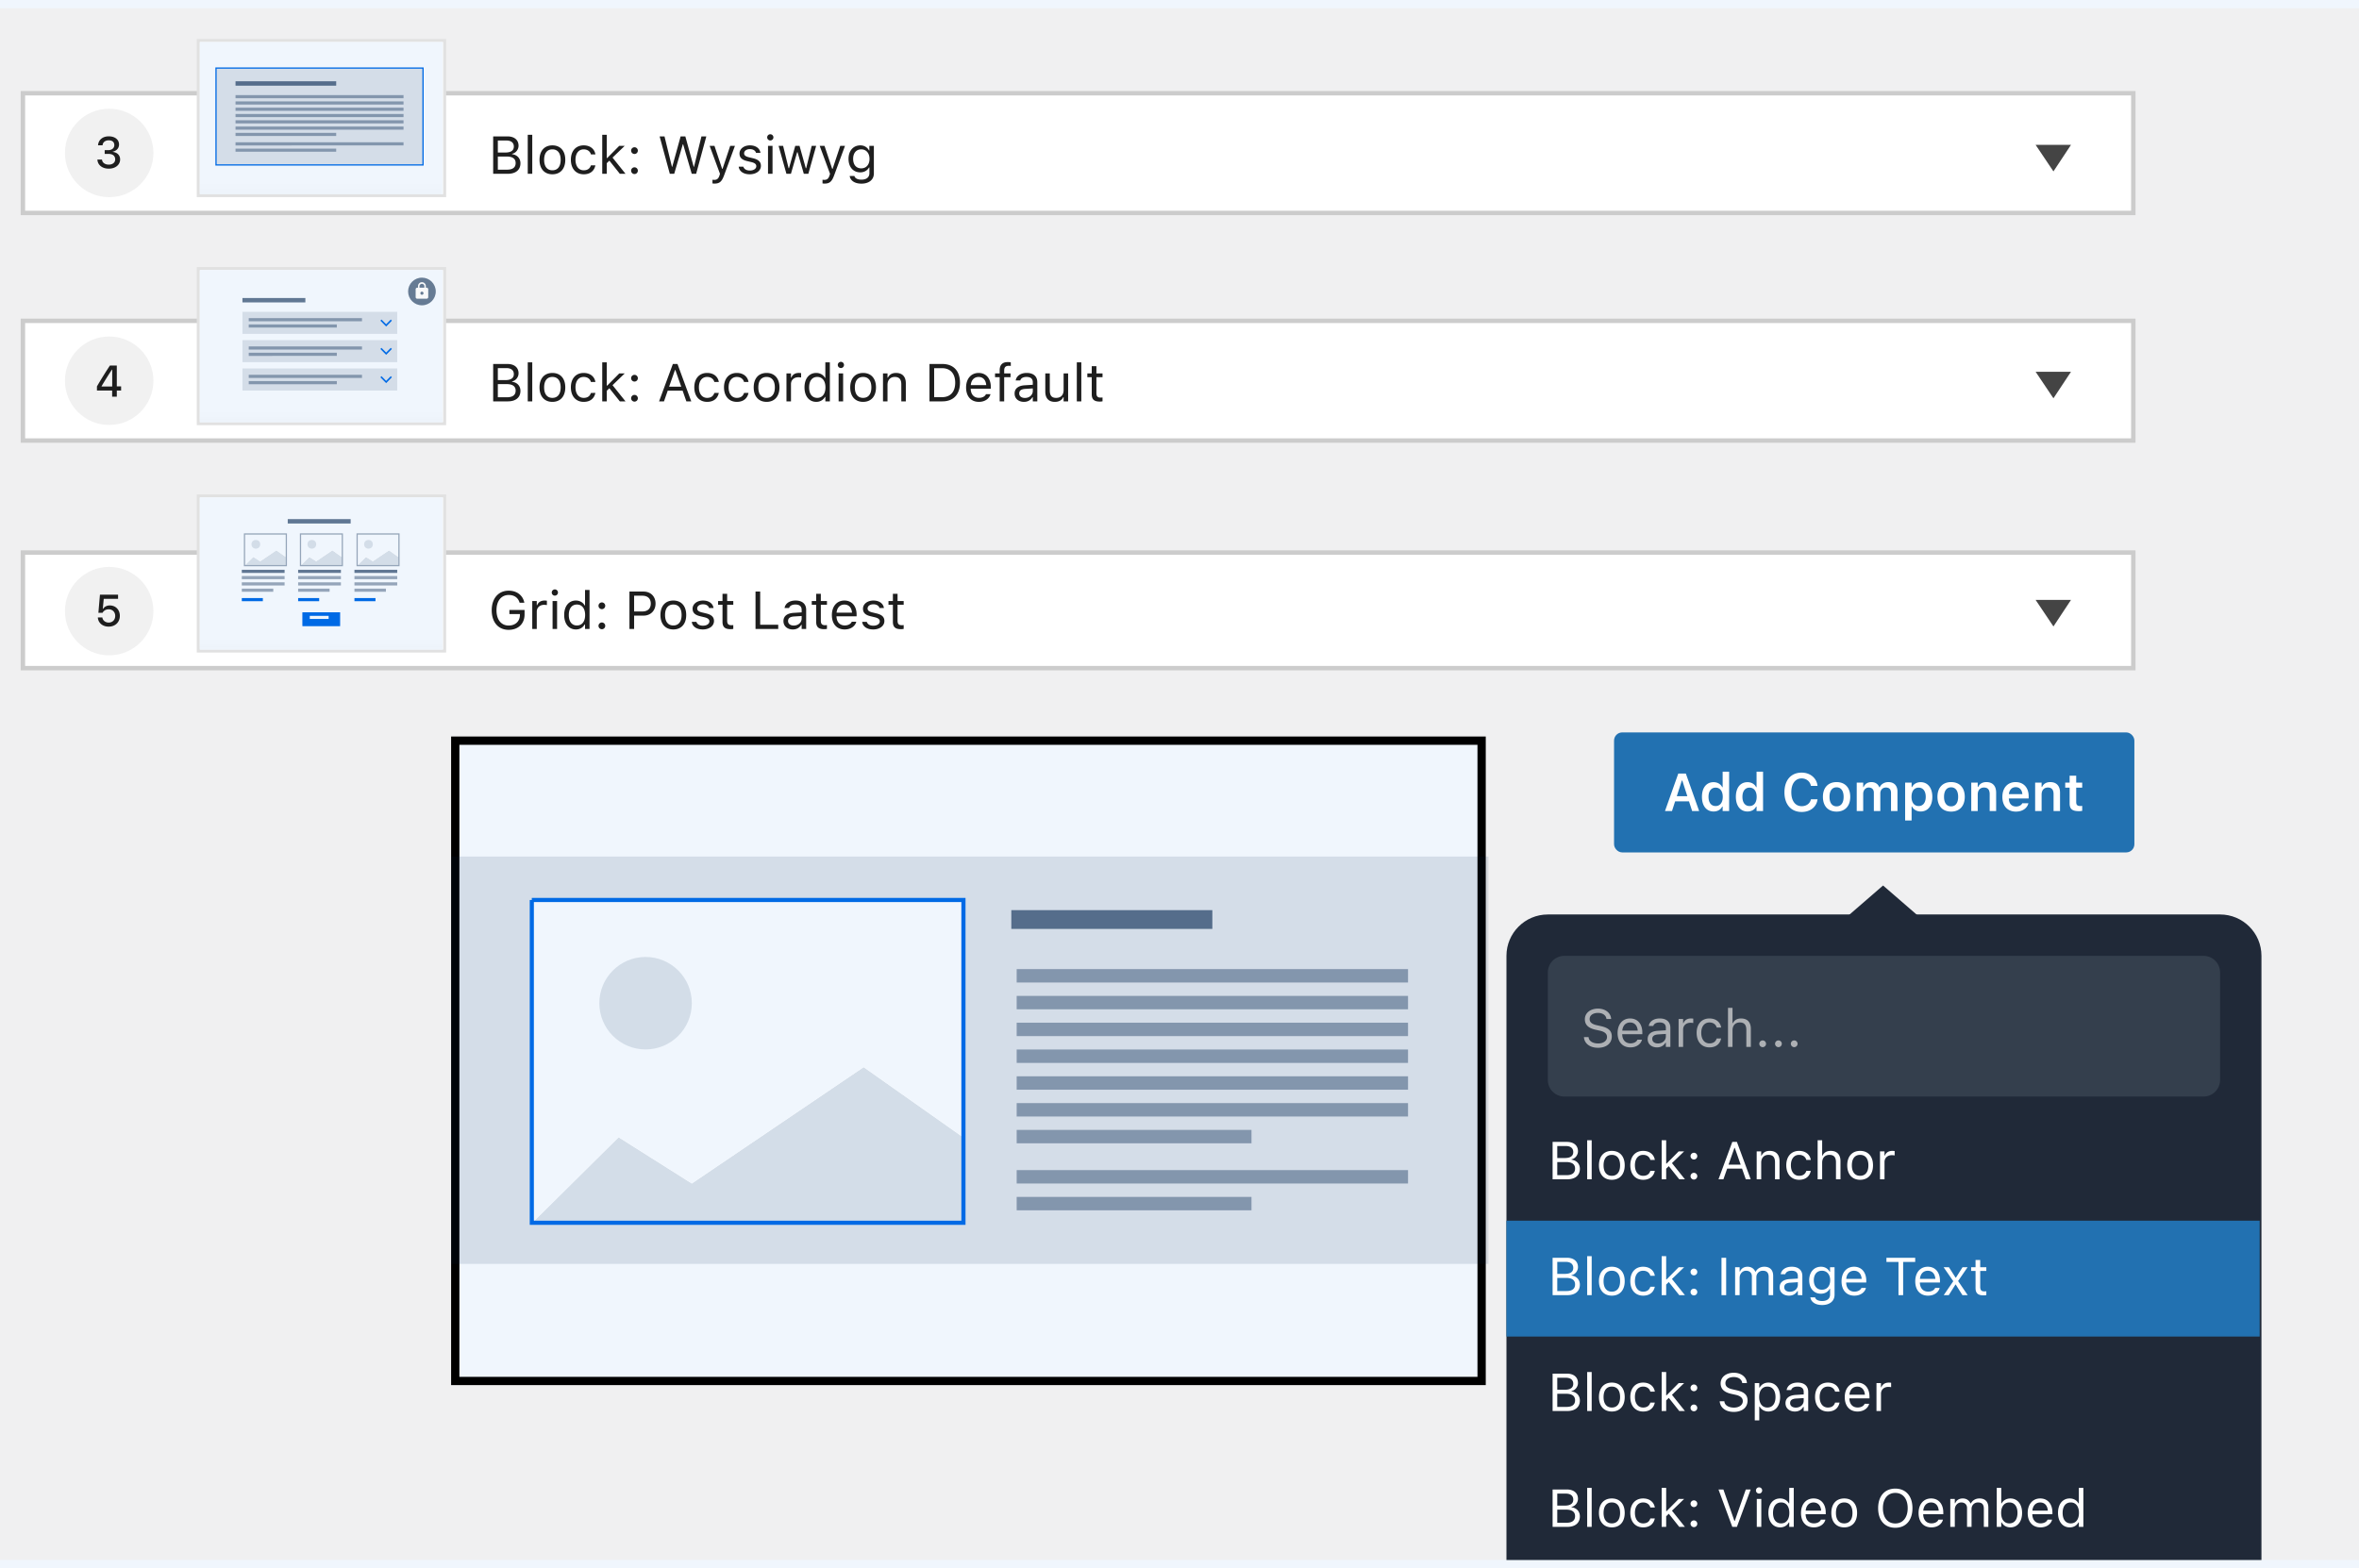 <?xml version="1.0" encoding="UTF-8"?>
<svg xmlns="http://www.w3.org/2000/svg" width="570" height="379" fill="none">
  <rect width="100%" height="100%" fill="#808080" stroke="none"/>
  <g clip-path="url(#a)">
    <g clip-path="url(#b)">
      <path fill="#F0F0F1" d="M-185-368h1280.45v983.316H-185z"></path>
      <path fill="#fff" d="M5.534 22.534h509.931v28.931H5.534z"></path>
      <circle cx="26.378" cy="36.963" fill="#F1F1F1" r="10.688"></circle>
      <path d="M26.294 40.76c-1.608 0-2.657-.882-2.756-2.129l-.005-.063h1.117l.005.053c.073.683.705 1.163 1.639 1.163.918 0 1.54-.516 1.54-1.257v-.01c0-.852-.616-1.326-1.618-1.326h-.919v-.909h.882c.861 0 1.446-.506 1.446-1.205v-.01c0-.731-.49-1.16-1.341-1.16-.835 0-1.42.445-1.493 1.154l-.005.053H23.69l.005-.058c.115-1.268 1.117-2.108 2.588-2.108 1.498 0 2.48.803 2.48 1.967v.01c0 .935-.669 1.561-1.587 1.754v.026c1.106.1 1.847.767 1.847 1.822v.01c0 1.294-1.132 2.223-2.73 2.223ZM119.165 42v-9.037h3.457c1.66 0 2.674.87 2.674 2.248v.013c0 .933-.689 1.785-1.559 1.941v.1c1.234.157 2.016 1.002 2.016 2.192v.013c0 1.584-1.139 2.53-3.062 2.53h-3.526Zm3.219-8.041h-2.092v2.9h1.804c1.365 0 2.061-.49 2.061-1.441v-.012c0-.915-.652-1.447-1.773-1.447Zm.032 3.87h-2.124v3.175h2.23c1.359 0 2.073-.55 2.073-1.59V39.4c0-1.04-.739-1.572-2.179-1.572ZM127.52 42v-9.431h1.089V42h-1.089Zm5.955.119c-1.922 0-3.112-1.328-3.112-3.488v-.013c0-2.167 1.19-3.488 3.112-3.488 1.923 0 3.113 1.321 3.113 3.488v.013c0 2.16-1.19 3.488-3.113 3.488Zm0-.965c1.278 0 1.998-.933 1.998-2.523v-.013c0-1.597-.72-2.524-1.998-2.524-1.277 0-1.997.927-1.997 2.524v.013c0 1.59.72 2.523 1.997 2.523Zm7.566.965c-1.892 0-3.1-1.371-3.1-3.513v-.013c0-2.098 1.202-3.463 3.093-3.463 1.641 0 2.624.946 2.825 2.148l.006.038h-1.083l-.007-.02c-.169-.663-.77-1.202-1.741-1.202-1.215 0-1.979.977-1.979 2.5v.012c0 1.553.777 2.548 1.979 2.548.908 0 1.485-.4 1.735-1.152l.013-.037 1.077-.007-.013.07c-.275 1.22-1.183 2.091-2.805 2.091Zm4.477-.119v-9.431h1.09v5.63h.1l2.919-2.95h1.321l-2.943 2.837L151.142 42h-1.371l-2.53-3.175-.633.614V42h-1.09Zm7.791-4.785a.82.82 0 0 1-.814-.814c0-.45.369-.814.814-.814.451 0 .814.363.814.814a.816.816 0 0 1-.814.814Zm0 4.848a.82.82 0 0 1-.814-.815c0-.45.369-.814.814-.814.451 0 .814.364.814.815a.816.816 0 0 1-.814.814Zm8.536-.063-2.461-9.037h1.177l1.798 7.346h.075l2.023-7.346h1.139l2.023 7.346h.075l1.798-7.346h1.177L168.208 42h-1.065l-2.079-7.133h-.075L162.91 42h-1.065Zm10.79 2.367a3.2 3.2 0 0 1-.482-.037v-.896c.132.025.301.032.451.032.62 0 .996-.282 1.24-1.059l.125-.4-2.498-6.758h1.164l1.854 5.555h.1l1.848-5.555h1.146l-2.637 7.164c-.557 1.516-1.114 1.954-2.311 1.954Zm8.518-2.248c-1.503 0-2.537-.727-2.662-1.841h1.115c.181.563.72.933 1.584.933.908 0 1.553-.432 1.553-1.046v-.012c0-.458-.344-.777-1.177-.977l-1.046-.25c-1.265-.302-1.835-.853-1.835-1.823v-.007c0-1.12 1.077-1.966 2.512-1.966 1.415 0 2.398.708 2.548 1.81h-1.071c-.144-.532-.67-.902-1.484-.902-.801 0-1.39.413-1.39 1.008v.013c0 .457.338.745 1.133.94l1.04.25c1.271.307 1.885.858 1.885 1.822v.013c0 1.202-1.171 2.035-2.705 2.035Zm4.972-8.173a.754.754 0 0 1-.751-.751c0-.414.338-.752.751-.752.414 0 .752.338.752.752a.754.754 0 0 1-.752.751ZM185.574 42v-6.751h1.09V42h-1.09Zm4.447 0-1.892-6.751h1.09l1.328 5.398h.1l1.509-5.398h1.033l1.51 5.398h.1l1.328-5.398h1.083L195.319 42h-1.096l-1.51-5.223h-.1L191.11 42h-1.089Zm9.206 2.367c-.144 0-.332-.012-.483-.037v-.896c.132.025.301.032.451.032.62 0 .996-.282 1.24-1.059l.126-.4-2.499-6.758h1.165l1.853 5.555h.101l1.847-5.555h1.146l-2.636 7.164c-.558 1.516-1.115 1.954-2.311 1.954Zm8.918.013c-1.629 0-2.668-.733-2.837-1.841l.012-.007h1.127l.007.007c.119.513.72.876 1.691.876 1.208 0 1.928-.57 1.928-1.565v-1.366h-.1c-.426.746-1.19 1.165-2.117 1.165-1.747 0-2.83-1.352-2.83-3.244v-.012c0-1.892 1.089-3.263 2.856-3.263.951 0 1.69.47 2.104 1.234h.075v-1.115h1.09v6.657c0 1.51-1.165 2.474-3.006 2.474Zm-.051-3.695c1.253 0 2.005-.94 2.005-2.28v-.012c0-1.34-.758-2.299-2.005-2.299-1.252 0-1.953.959-1.953 2.299v.012c0 1.34.701 2.28 1.953 2.28Z" fill="#1E1E1E"></path>
      <path d="m491.861 35.009 4.307 6.413 4.243-6.413h-8.55Z" fill="#444"></path>
      <path stroke="#CCC" stroke-width="1.069" d="M5.534 22.534h509.931v28.931H5.534z"></path>
      <path fill="#fff" d="M5.534 77.534h509.931v28.931H5.534z"></path>
      <circle cx="26.378" cy="92.011" fill="#F1F1F1" r="10.688"></circle>
      <path d="M27.098 95.871v-1.497h-3.674v-.992c.991-1.701 2.098-3.481 3.136-5.041h1.665v5.04h1.038v.993h-1.038v1.497h-1.127Zm-2.552-2.468h2.567v-4.076h-.068a86.073 86.073 0 0 0-2.5 4.003v.073ZM119.165 97v-9.037h3.457c1.66 0 2.674.87 2.674 2.248v.013c0 .933-.689 1.785-1.559 1.941v.1c1.234.157 2.016 1.002 2.016 2.192v.013c0 1.584-1.139 2.53-3.062 2.53h-3.526Zm3.219-8.041h-2.092v2.9h1.804c1.365 0 2.061-.49 2.061-1.441v-.013c0-.914-.652-1.446-1.773-1.446Zm.032 3.87h-2.124v3.175h2.23c1.359 0 2.073-.55 2.073-1.59V94.4c0-1.04-.739-1.572-2.179-1.572ZM127.52 97v-9.431h1.089V97h-1.089Zm5.955.119c-1.922 0-3.112-1.328-3.112-3.488v-.013c0-2.167 1.19-3.488 3.112-3.488 1.923 0 3.113 1.321 3.113 3.488v.013c0 2.16-1.19 3.488-3.113 3.488Zm0-.965c1.278 0 1.998-.933 1.998-2.523v-.013c0-1.597-.72-2.524-1.998-2.524-1.277 0-1.997.927-1.997 2.524v.013c0 1.59.72 2.523 1.997 2.523Zm7.566.965c-1.892 0-3.1-1.371-3.1-3.513v-.013c0-2.098 1.202-3.463 3.093-3.463 1.641 0 2.624.946 2.825 2.148l.006.038h-1.083l-.007-.02c-.169-.663-.77-1.202-1.741-1.202-1.215 0-1.979.977-1.979 2.5v.012c0 1.553.777 2.549 1.979 2.549.908 0 1.485-.401 1.735-1.153l.013-.037 1.077-.007-.013.07c-.275 1.22-1.183 2.091-2.805 2.091Zm4.477-.119v-9.431h1.09v5.63h.1l2.919-2.95h1.321l-2.943 2.837L151.142 97h-1.371l-2.53-3.175-.633.614V97h-1.09Zm7.791-4.785a.82.82 0 0 1-.814-.814c0-.45.369-.814.814-.814.451 0 .814.363.814.814a.816.816 0 0 1-.814.814Zm0 4.848a.82.82 0 0 1-.814-.814c0-.451.369-.815.814-.815.451 0 .814.364.814.815a.816.816 0 0 1-.814.814Zm5.943-.063 3.332-9.037h1.115L167.03 97h-1.183l-.908-2.587h-3.595L160.436 97h-1.184Zm3.839-7.578-1.415 4.033h2.931l-1.416-4.033h-.1Zm7.772 7.697c-1.891 0-3.1-1.371-3.1-3.513v-.013c0-2.098 1.203-3.463 3.094-3.463 1.641 0 2.624.946 2.824 2.148l.007.038h-1.084l-.006-.02c-.169-.663-.77-1.202-1.741-1.202-1.215 0-1.979.977-1.979 2.5v.012c0 1.553.776 2.549 1.979 2.549.908 0 1.484-.401 1.735-1.153l.012-.037 1.077-.007-.012.07c-.276 1.22-1.184 2.091-2.806 2.091Zm7.177 0c-1.891 0-3.1-1.371-3.1-3.513v-.013c0-2.098 1.203-3.463 3.094-3.463 1.641 0 2.624.946 2.824 2.148l.007.038h-1.084l-.006-.02c-.169-.663-.77-1.202-1.741-1.202-1.215 0-1.979.977-1.979 2.5v.012c0 1.553.776 2.549 1.979 2.549.908 0 1.484-.401 1.735-1.153l.012-.037 1.077-.007-.012.07c-.276 1.22-1.184 2.091-2.806 2.091Zm7.19 0c-1.923 0-3.113-1.328-3.113-3.488v-.013c0-2.167 1.19-3.488 3.113-3.488 1.922 0 3.112 1.321 3.112 3.488v.013c0 2.16-1.19 3.488-3.112 3.488Zm0-.965c1.277 0 1.997-.933 1.997-2.523v-.013c0-1.597-.72-2.524-1.997-2.524-1.278 0-1.998.927-1.998 2.524v.013c0 1.59.72 2.523 1.998 2.523Zm4.803.846v-6.751h1.09v1.002h.1c.257-.708.889-1.121 1.804-1.121.206 0 .438.025.544.044v1.058a3.912 3.912 0 0 0-.67-.063c-1.039 0-1.778.658-1.778 1.648V97h-1.09Zm7.19.119c-1.71 0-2.831-1.384-2.831-3.488v-.013c0-2.117 1.115-3.488 2.831-3.488.926 0 1.734.463 2.104 1.184h.1v-3.745h1.09V97h-1.09v-1.077h-.1c-.414.751-1.165 1.196-2.104 1.196Zm.25-.965c1.228 0 1.979-.964 1.979-2.523v-.013c0-1.56-.751-2.524-1.979-2.524-1.234 0-1.966.952-1.966 2.524v.013c0 1.572.732 2.523 1.966 2.523Zm5.712-7.208a.754.754 0 0 1-.752-.751c0-.414.338-.752.752-.752.413 0 .751.338.751.752a.754.754 0 0 1-.751.751ZM202.633 97v-6.751h1.09V97h-1.09Zm5.919.119c-1.923 0-3.113-1.328-3.113-3.488v-.013c0-2.167 1.19-3.488 3.113-3.488 1.922 0 3.112 1.321 3.112 3.488v.013c0 2.16-1.19 3.488-3.112 3.488Zm0-.965c1.277 0 1.997-.933 1.997-2.523v-.013c0-1.597-.72-2.524-1.997-2.524-1.278 0-1.998.927-1.998 2.524v.013c0 1.59.72 2.523 1.998 2.523Zm4.803.846v-6.751h1.09v1.014h.1c.338-.714.971-1.133 1.966-1.133 1.516 0 2.361.895 2.361 2.499V97h-1.089v-4.108c0-1.215-.501-1.798-1.578-1.798-1.078 0-1.76.727-1.76 1.91V97h-1.09Zm11.235 0v-9.037h3.1c2.681 0 4.265 1.672 4.265 4.51v.012c0 2.843-1.578 4.515-4.265 4.515h-3.1Zm1.127-1.014h1.898c2.017 0 3.188-1.29 3.188-3.489v-.012c0-2.205-1.184-3.507-3.188-3.507h-1.898v7.008Zm10.81 1.133c-1.929 0-3.094-1.353-3.094-3.47v-.006c0-2.085 1.19-3.513 3.025-3.513s2.95 1.365 2.95 3.382v.426h-4.86c.031 1.396.801 2.21 2.004 2.21.914 0 1.478-.432 1.659-.839l.025-.056h1.09l-.012.05c-.232.914-1.197 1.816-2.787 1.816Zm-.075-6.018c-1.002 0-1.766.682-1.885 1.966h3.732c-.113-1.334-.852-1.966-1.847-1.966ZM241.549 97v-5.85h-1.121v-.901h1.121v-.752c0-1.346.677-1.991 1.961-1.991.263 0 .501.019.726.063v.87a2.954 2.954 0 0 0-.507-.031c-.777 0-1.09.382-1.09 1.12v.72h1.534v.903h-1.534V97h-1.09Zm5.862.119c-1.284 0-2.254-.777-2.254-2.004v-.013c0-1.202.889-1.897 2.461-1.991l1.935-.12v-.613c0-.833-.507-1.284-1.516-1.284-.807 0-1.34.301-1.515.827l-.006.019h-1.09l.006-.038c.176-1.058 1.203-1.772 2.643-1.772 1.647 0 2.568.845 2.568 2.248V97h-1.09v-.996h-.1c-.426.72-1.134 1.115-2.042 1.115Zm-1.14-2.03c0 .683.583 1.084 1.366 1.084 1.108 0 1.916-.726 1.916-1.69v-.614l-1.804.112c-1.027.063-1.478.426-1.478 1.096v.013Zm8.624 2.03c-1.534 0-2.323-.902-2.323-2.499V90.25h1.089v4.108c0 1.215.439 1.797 1.516 1.797 1.19 0 1.822-.726 1.822-1.91V90.25h1.09V97h-1.09v-1.008h-.1c-.332.72-1.014 1.127-2.004 1.127Zm5.292-.119v-9.431h1.09V97h-1.09Zm5.58.05c-1.39 0-1.973-.513-1.973-1.803V91.15h-1.064v-.902h1.064v-1.747h1.128v1.747h1.478v.902h-1.478v3.82c0 .795.275 1.115.976 1.115.195 0 .301-.007.502-.025v.926c-.213.038-.42.063-.633.063Z" fill="#1E1E1E"></path>
      <path d="m491.861 89.844 4.307 6.413 4.243-6.413h-8.55Z" fill="#444"></path>
      <path stroke="#CCC" stroke-width="1.069" d="M5.534 77.534h509.931v28.931H5.534z"></path>
      <path fill="#fff" d="M5.534 133.534h509.931v27.931H5.534z"></path>
      <circle cx="26.378" cy="147.688" fill="#F1F1F1" r="10.688"></circle>
      <path d="M26.252 151.435c-1.482 0-2.505-.924-2.61-2.145l-.005-.068h1.096l.006.042c.099.663.699 1.19 1.524 1.19.929 0 1.576-.663 1.576-1.608v-.01c0-.929-.658-1.587-1.566-1.587-.46 0-.85.136-1.148.407-.136.12-.256.267-.345.439h-1.007l.376-4.374h4.379v.992h-3.46l-.23 2.401h.089c.318-.507.908-.799 1.602-.799 1.414 0 2.427 1.054 2.427 2.5v.01c0 1.545-1.117 2.61-2.704 2.61ZM122.909 152.213c-2.499 0-4.096-1.841-4.096-4.728v-.013c0-2.849 1.622-4.722 4.096-4.722 2.004 0 3.413 1.127 3.77 2.843l.013.063h-1.14l-.019-.063c-.369-1.165-1.277-1.803-2.624-1.803-1.791 0-2.943 1.44-2.943 3.682v.013c0 2.273 1.133 3.688 2.949 3.688 1.616 0 2.706-1.033 2.706-2.561v-.219h-2.537v-.99h3.664v1.102c0 2.23-1.528 3.708-3.839 3.708Zm5.699-.213v-6.751h1.09v1.002h.1c.257-.708.889-1.121 1.804-1.121.206 0 .438.025.544.044v1.058a3.974 3.974 0 0 0-.67-.063c-1.039 0-1.778.658-1.778 1.648V152h-1.09Zm5.461-8.054a.753.753 0 0 1-.751-.751c0-.414.338-.752.751-.752s.752.338.752.752a.754.754 0 0 1-.752.751Zm-.551 8.054v-6.751h1.09V152h-1.09Zm5.636.119c-1.709 0-2.83-1.384-2.83-3.488v-.013c0-2.117 1.114-3.488 2.83-3.488.927 0 1.735.463 2.105 1.184h.1v-3.746h1.089V152h-1.089v-1.077h-.1c-.414.751-1.165 1.196-2.105 1.196Zm.251-.964c1.227 0 1.979-.965 1.979-2.524v-.013c0-1.559-.752-2.524-1.979-2.524-1.234 0-1.967.952-1.967 2.524v.013c0 1.572.733 2.524 1.967 2.524Zm6.024-3.94a.82.82 0 0 1-.814-.814c0-.451.37-.814.814-.814a.813.813 0 1 1 0 1.628Zm0 4.848a.821.821 0 0 1-.814-.815.814.814 0 1 1 .814.815Zm6.664-.063v-9.037h3.407c1.697 0 2.899 1.171 2.899 2.887v.013c0 1.716-1.202 2.912-2.899 2.912h-2.28V152h-1.127Zm3.119-8.035h-1.992v3.808h1.992c1.29 0 2.035-.708 2.035-1.898v-.012c0-1.19-.745-1.898-2.035-1.898Zm7.484 8.154c-1.923 0-3.113-1.328-3.113-3.488v-.013c0-2.167 1.19-3.488 3.113-3.488 1.922 0 3.112 1.321 3.112 3.488v.013c0 2.16-1.19 3.488-3.112 3.488Zm0-.964c1.277 0 1.997-.934 1.997-2.524v-.013c0-1.597-.72-2.524-1.997-2.524-1.278 0-1.998.927-1.998 2.524v.013c0 1.59.72 2.524 1.998 2.524Zm7.12.964c-1.503 0-2.536-.726-2.661-1.841h1.114c.182.563.72.933 1.585.933.908 0 1.553-.432 1.553-1.046v-.012c0-.458-.345-.777-1.178-.977l-1.045-.251c-1.265-.301-1.835-.852-1.835-1.822v-.007c0-1.121 1.077-1.966 2.511-1.966 1.415 0 2.399.708 2.549 1.81h-1.071c-.144-.533-.67-.902-1.484-.902-.802 0-1.391.413-1.391 1.008v.013c0 .457.339.745 1.134.939l1.04.251c1.271.307 1.885.858 1.885 1.822v.013c0 1.202-1.172 2.035-2.706 2.035Zm6.732-.069c-1.39 0-1.972-.513-1.972-1.804v-4.095h-1.065v-.902h1.065v-1.747h1.127v1.747h1.478v.902h-1.478v3.82c0 .795.276 1.115.977 1.115.194 0 .301-.007.501-.025v.926c-.213.038-.42.063-.633.063Zm6.006-.05v-9.037h1.128v8.022h4.358V152h-5.486Zm9.006.119c-1.284 0-2.255-.777-2.255-2.004v-.013c0-1.202.89-1.897 2.462-1.991l1.935-.119v-.614c0-.833-.507-1.284-1.516-1.284-.808 0-1.34.301-1.515.827l-.007.019h-1.089l.006-.038c.175-1.058 1.202-1.772 2.643-1.772 1.647 0 2.568.845 2.568 2.248V152h-1.09v-.996h-.1c-.426.72-1.134 1.115-2.042 1.115Zm-1.14-2.029c0 .683.583 1.083 1.365 1.083 1.109 0 1.917-.726 1.917-1.691v-.613l-1.804.112c-1.027.063-1.478.426-1.478 1.096v.013Zm8.762 1.96c-1.391 0-1.973-.513-1.973-1.804v-4.095h-1.065v-.902h1.065v-1.747h1.127v1.747h1.478v.902h-1.478v3.82c0 .795.276 1.115.977 1.115.194 0 .301-.007.501-.025v.926a3.563 3.563 0 0 1-.632.063Zm4.916.069c-1.929 0-3.094-1.353-3.094-3.47v-.006c0-2.085 1.19-3.513 3.025-3.513s2.95 1.365 2.95 3.382v.426h-4.86c.031 1.396.801 2.21 2.004 2.21.914 0 1.478-.432 1.659-.839l.025-.056h1.09l-.012.05c-.232.914-1.197 1.816-2.787 1.816Zm-.075-6.018c-1.002 0-1.766.682-1.885 1.966h3.732c-.113-1.334-.852-1.966-1.847-1.966Zm6.964 6.018c-1.503 0-2.537-.726-2.662-1.841h1.115c.181.563.72.933 1.584.933.908 0 1.553-.432 1.553-1.046v-.012c0-.458-.344-.777-1.177-.977l-1.046-.251c-1.265-.301-1.835-.852-1.835-1.822v-.007c0-1.121 1.077-1.966 2.511-1.966 1.416 0 2.399.708 2.549 1.81h-1.071c-.144-.533-.67-.902-1.484-.902-.801 0-1.39.413-1.39 1.008v.013c0 .457.338.745 1.133.939l1.04.251c1.271.307 1.885.858 1.885 1.822v.013c0 1.202-1.171 2.035-2.705 2.035Zm6.732-.069c-1.39 0-1.973-.513-1.973-1.804v-4.095h-1.064v-.902h1.064v-1.747h1.128v1.747h1.477v.902h-1.477v3.82c0 .795.275 1.115.976 1.115.195 0 .301-.007.501-.025v.926a3.554 3.554 0 0 1-.632.063Z" fill="#1E1E1E"></path>
      <path d="m491.861 144.98 4.307 6.413 4.243-6.413h-8.55Z" fill="#444"></path>
      <path stroke="#CCC" stroke-width="1.069" d="M5.534 133.534h509.931v27.931H5.534z"></path>
      <path fill="#fff" stroke="#E1E1E1" stroke-width=".735" d="M47.913 9.789h59.52v37.476h-59.52z"></path>
      <g clip-path="url(#c)">
        <path fill="#F0F6FD" d="M48.281 10.156h58.687V46.95H48.281z"></path>
        <path transform="rotate(180 106.625 46.95)" fill="url(#d)" fill-opacity=".1" d="M106.625 46.95h58.839v3.041h-58.839z"></path>
        <path fill="#00244D" fill-opacity=".12" stroke="#006AE5" stroke-width=".304" d="M52.195 16.449h50.021v23.414H52.195z"></path>
        <path fill="#00244D" fill-opacity=".38" d="M56.908 24.507h40.594v.76H56.908zM56.908 22.987h40.594v.76H56.908zM56.908 27.548h40.594v.76H56.908zM56.908 32.109h24.326v.76H56.908zM56.908 30.589h40.594v.76H56.908zM56.908 34.39h40.594v.76H56.908zM56.908 26.028h40.594v.76H56.908zM56.908 29.068h40.594v.76H56.908zM56.908 35.91h24.326v.76H56.908z"></path>
        <path fill="#00244D" fill-opacity=".6" d="M56.908 19.642h24.326v1.064H56.908z"></path>
      </g>
      <path fill="#fff" stroke="#E1E1E1" stroke-width=".735" d="M47.913 64.905h59.52v37.476h-59.52z"></path>
      <g clip-path="url(#e)">
        <path fill="#F0F6FD" d="M48.281 65.272h58.687v36.794H48.281z"></path>
        <path fill="#00244D" fill-opacity=".6" d="M58.58 72.021h15.204v1.064H58.58z"></path>
        <path fill="#00244D" fill-opacity=".12" d="M58.58 75.366h37.402v5.321H58.58z"></path>
        <path d="m92.181 77.494 1.122 1.14 1.122-1.14" stroke="#006AE5" stroke-width=".38" stroke-linecap="square"></path>
        <path fill="#00244D" fill-opacity=".38" d="M60.101 76.886h27.367v.76H60.101zM60.101 78.407h21.285v.76H60.101z"></path>
        <path fill="#00244D" fill-opacity=".12" d="M58.58 82.208h37.402v5.321H58.58z"></path>
        <path d="m92.181 84.336 1.122 1.14 1.122-1.14" stroke="#006AE5" stroke-width=".38" stroke-linecap="square"></path>
        <path fill="#00244D" fill-opacity=".38" d="M60.101 83.728h27.367v.76H60.101zM60.101 85.249h21.285v.76H60.101z"></path>
        <path fill="#00244D" fill-opacity=".12" d="M58.58 89.049h37.402v5.321H58.58z"></path>
        <path d="m92.181 91.178 1.122 1.14 1.122-1.14" stroke="#006AE5" stroke-width=".38" stroke-linecap="square"></path>
        <path fill="#00244D" fill-opacity=".38" d="M60.101 90.57h27.367v.76H60.101zM60.101 92.09h21.285v.76H60.101z"></path>
        <path transform="rotate(180 106.968 102.065)" fill="url(#f)" fill-opacity=".1" d="M106.968 102.065h58.687v3.041h-58.687z"></path>
        <circle cx="101.951" cy="70.441" r="3.345" fill="#fff"></circle>
        <circle cx="101.951" cy="70.441" r="3.345" fill="#00244D" fill-opacity=".6"></circle>
        <g clip-path="url(#g)">
          <path d="M103.091 69.53h-.19v-.381a.95.95 0 1 0-1.9 0v.38h-.19a.381.381 0 0 0-.38.38v1.9c0 .21.171.38.38.38h2.28c.209 0 .38-.17.38-.38v-1.9c0-.209-.171-.38-.38-.38Zm-1.14 1.71a.381.381 0 0 1-.38-.38c0-.21.171-.38.38-.38s.38.17.38.38c0 .209-.171.38-.38.38Zm.589-1.71h-1.178v-.381a.59.59 0 0 1 1.178 0v.38Z" fill="#fff" fill-opacity=".95"></path>
        </g>
      </g>
      <path fill="#fff" stroke="#E1E1E1" stroke-width=".735" d="M47.913 119.855h59.52v37.476h-59.52z"></path>
      <g clip-path="url(#h)">
        <path fill="#F0F6FD" d="M48.281 120.222h58.687v36.794H48.281z"></path>
        <path transform="rotate(180 106.968 157.016)" fill="url(#i)" fill-opacity=".1" d="M106.968 157.016h58.687v3.041h-58.687z"></path>
        <path fill="#006AE5" stroke="#006AE5" stroke-width=".228" d="M73.178 148.084h8.894v3.117h-8.894z"></path>
        <path fill="#F0F6FD" d="M74.849 148.836h4.561v.743h-4.561z"></path>
        <path fill="#00244D" fill-opacity=".38" d="M58.428 139.211h10.339v.76H58.428z"></path>
        <path fill="#00244D" fill-opacity=".6" d="M58.428 137.69h10.339v.76H58.428z"></path>
        <path fill="#00244D" fill-opacity=".38" d="M58.428 142.251h7.602v.76h-7.602z"></path>
        <path fill="#006AE5" d="M58.428 144.532h5.085v.76h-5.085z"></path>
        <path fill="#00244D" fill-opacity=".38" d="M58.428 140.731h10.339v.76H58.428zM72.036 139.211h10.339v.76H72.036z"></path>
        <path fill="#00244D" fill-opacity=".6" d="M72.036 137.69h10.339v.76H72.036z"></path>
        <path fill="#00244D" fill-opacity=".38" d="M72.036 142.251h7.602v.76h-7.602z"></path>
        <path fill="#006AE5" d="M72.036 144.532h5.085v.76h-5.085z"></path>
        <path fill="#00244D" fill-opacity=".38" d="M72.036 140.731h10.339v.76H72.036zM85.643 139.211h10.339v.76H85.643z"></path>
        <path fill="#00244D" fill-opacity=".6" d="M85.643 137.69h10.339v.76H85.643z"></path>
        <path fill="#00244D" fill-opacity=".38" d="M85.643 142.251h7.602v.76h-7.602z"></path>
        <path fill="#006AE5" d="M85.643 144.532h5.085v.76h-5.085z"></path>
        <path fill="#00244D" fill-opacity=".38" d="M85.643 140.731h10.339v.76H85.643z"></path>
        <path fill="#00244D" fill-opacity=".6" d="M69.527 125.451h15.204v1.064H69.527z"></path>
        <path fill="#fff" d="M59.228 129.193h9.807v7.355h-9.807z"></path>
        <path d="M59.228 136.548h9.807v-1.962l-2.26-1.593-3.905 2.644-1.663-1.051-1.979 1.962Z" fill="#D3DDE8"></path>
        <path d="M69.035 129.193h-9.807v7.355l1.979-1.962 1.663 1.051 3.906-2.644 2.259 1.593v-5.393Z" fill="#fff"></path>
        <path d="M69.035 129.193h-9.807v7.355l1.979-1.962 1.663 1.051 3.906-2.644 2.259 1.593v-5.393Z" fill="#006AE5" fill-opacity=".06"></path>
        <circle cx="61.82" cy="131.539" r="1.051" fill="#D3DDE8"></circle>
        <path stroke="#00244D" stroke-opacity=".38" stroke-width=".297" d="M59.08 129.044h10.104v7.652H59.08z"></path>
        <path fill="#fff" d="M72.76 129.193h9.807v7.355H72.76z"></path>
        <path d="M72.76 136.548h9.806v-1.962l-2.259-1.593-3.905 2.644-1.664-1.051-1.978 1.962Z" fill="#D3DDE8"></path>
        <path d="M82.566 129.193H72.76v7.355l1.978-1.962 1.664 1.051 3.905-2.644 2.26 1.593v-5.393Z" fill="#fff"></path>
        <path d="M82.566 129.193H72.76v7.355l1.978-1.962 1.664 1.051 3.905-2.644 2.26 1.593v-5.393Z" fill="#006AE5" fill-opacity=".06"></path>
        <circle cx="75.351" cy="131.539" r="1.051" fill="#D3DDE8"></circle>
        <path stroke="#00244D" stroke-opacity=".38" stroke-width=".297" d="M72.611 129.044h10.104v7.652H72.611z"></path>
        <path fill="#fff" d="M86.443 129.193h9.807v7.355h-9.807z"></path>
        <path d="M86.443 136.548h9.807v-1.962l-2.26-1.593-3.904 2.644-1.664-1.051-1.979 1.962Z" fill="#D3DDE8"></path>
        <path d="M96.25 129.193h-9.807v7.355l1.979-1.962 1.663 1.051 3.906-2.644 2.259 1.593v-5.393Z" fill="#fff"></path>
        <path d="M96.25 129.193h-9.807v7.355l1.979-1.962 1.663 1.051 3.906-2.644 2.259 1.593v-5.393Z" fill="#006AE5" fill-opacity=".06"></path>
        <circle cx="89.035" cy="131.539" r="1.051" fill="#D3DDE8"></circle>
        <path stroke="#00244D" stroke-opacity=".38" stroke-width=".297" d="M86.294 129.044h10.104v7.652H86.294z"></path>
      </g>
      <rect x="390.494" y="177.494" width="124.737" height="28.011" rx="1.483" fill="#2271B1"></rect>
      <path d="m402.309 196 3.212-9.055h1.827L410.56 196h-1.694l-.759-2.341h-3.351l-.753 2.341h-1.694Zm4.072-7.373-1.217 3.784h2.541l-1.217-3.784h-.107Zm7.668 7.486c-1.719 0-2.811-1.362-2.811-3.533v-.013c0-2.183 1.073-3.539 2.811-3.539.942 0 1.726.465 2.084 1.205h.107v-3.746h1.568V196h-1.568v-1.073h-.107c-.377.747-1.117 1.186-2.084 1.186Zm.49-1.318c1.067 0 1.726-.841 1.726-2.215v-.013c0-1.374-.666-2.221-1.726-2.221-1.061 0-1.713.841-1.713 2.221v.013c0 1.381.646 2.215 1.713 2.215Zm7.706 1.318c-1.72 0-2.811-1.362-2.811-3.533v-.013c0-2.183 1.073-3.539 2.811-3.539.941 0 1.726.465 2.083 1.205h.107v-3.746h1.569V196h-1.569v-1.073h-.107c-.376.747-1.117 1.186-2.083 1.186Zm.489-1.318c1.067 0 1.726-.841 1.726-2.215v-.013c0-1.374-.665-2.221-1.726-2.221-1.06 0-1.713.841-1.713 2.221v.013c0 1.381.647 2.215 1.713 2.215Zm12.601 1.431c-2.567 0-4.161-1.82-4.161-4.744v-.013c0-2.936 1.588-4.75 4.155-4.75 2.058 0 3.62 1.305 3.834 3.156v.051h-1.588l-.006-.025c-.232-1.074-1.098-1.783-2.24-1.783-1.538 0-2.498 1.287-2.498 3.345v.013c0 2.064.96 3.351 2.504 3.351 1.148 0 2.002-.641 2.234-1.638l.006-.032h1.588v.044c-.239 1.814-1.738 3.025-3.828 3.025Zm8.434-.088c-2.058 0-3.301-1.343-3.301-3.564v-.013c0-2.202 1.261-3.552 3.301-3.552 2.046 0 3.301 1.343 3.301 3.552v.013c0 2.221-1.249 3.564-3.301 3.564Zm0-1.268c1.085 0 1.7-.847 1.7-2.29v-.013c0-1.443-.621-2.296-1.7-2.296-1.086 0-1.707.853-1.707 2.296v.013c0 1.443.621 2.29 1.707 2.29Zm4.869 1.13v-6.859h1.563v1.067h.107c.294-.766.985-1.199 1.882-1.199.929 0 1.607.477 1.901 1.237h.107c.333-.747 1.123-1.237 2.077-1.237 1.381 0 2.209.848 2.209 2.272V196h-1.562v-4.336c0-.891-.408-1.343-1.243-1.343-.816 0-1.343.609-1.343 1.393V196h-1.562v-4.449c0-.759-.471-1.23-1.237-1.23-.771 0-1.336.653-1.336 1.506V196h-1.563Zm11.697 2.278v-9.137h1.563v1.073h.107c.376-.746 1.123-1.186 2.083-1.186 1.719 0 2.817 1.368 2.817 3.539v.013c0 2.184-1.079 3.533-2.817 3.533-.941 0-1.726-.464-2.083-1.205h-.107v3.37h-1.563Zm3.263-3.483c1.067 0 1.714-.841 1.714-2.215v-.013c0-1.38-.647-2.221-1.714-2.221-1.06 0-1.719.841-1.719 2.215v.013c0 1.374.659 2.221 1.719 2.221Zm7.844 1.343c-2.058 0-3.3-1.343-3.3-3.564v-.013c0-2.202 1.261-3.552 3.3-3.552 2.046 0 3.301 1.343 3.301 3.552v.013c0 2.221-1.249 3.564-3.301 3.564Zm0-1.268c1.086 0 1.701-.847 1.701-2.29v-.013c0-1.443-.621-2.296-1.701-2.296-1.085 0-1.706.853-1.706 2.296v.013c0 1.443.621 2.29 1.706 2.29Zm4.87 1.13v-6.859h1.562v1.048h.107c.326-.734.985-1.18 1.977-1.18 1.531 0 2.366.923 2.366 2.554V196h-1.563v-4.073c0-1.066-.433-1.606-1.38-1.606-.929 0-1.507.653-1.507 1.682V196h-1.562Zm10.793.138c-2.039 0-3.275-1.368-3.275-3.552v-.006c0-2.159 1.248-3.571 3.2-3.571 1.952 0 3.156 1.368 3.156 3.439v.515h-4.794c.019 1.23.684 1.945 1.745 1.945.847 0 1.33-.427 1.481-.74l.018-.044h1.488l-.019.056c-.22.885-1.136 1.958-3 1.958Zm-.056-5.905c-.872 0-1.525.59-1.644 1.682h3.257c-.107-1.123-.741-1.682-1.613-1.682Zm4.7 5.767v-6.859h1.562v1.048h.107c.326-.734.985-1.18 1.977-1.18 1.531 0 2.366.923 2.366 2.554V196h-1.563v-4.073c0-1.066-.433-1.606-1.381-1.606-.928 0-1.506.653-1.506 1.682V196h-1.562Zm10.555.031c-1.575 0-2.222-.527-2.222-1.851v-3.828h-1.066v-1.211h1.066v-1.682h1.588v1.682h1.45v1.211h-1.45v3.458c0 .684.27.973.922.973.22 0 .339-.007.528-.025v1.204a4.447 4.447 0 0 1-.816.069Z" fill="#fff"></path>
      <rect x="390.494" y="177.494" width="124.737" height="28.011" rx="1.483" stroke="#2271B1" stroke-width=".989"></rect>
      <path d="m455 214 8.66 7.5h-17.32L455 214Z" fill="#202938"></path>
      <path d="M110 179h248v154.74H110V179Z" fill="#F0F6FD" stroke="#000" stroke-width="2"></path>
      <path d="M109 207h250.647v98.446H109V207Z" fill="#00244D" fill-opacity=".12"></path>
      <path d="M245.658 240.679h94.559v3.238h-94.559v-3.238ZM245.658 234.202h94.559v3.238h-94.559v-3.238ZM245.658 253.632h94.559v3.238h-94.559v-3.238ZM245.658 273.062h56.736v3.238h-56.736v-3.238ZM245.658 266.585h94.559v3.239h-94.559v-3.239ZM245.658 282.777h94.559v3.238h-94.559v-3.238ZM245.658 247.155h94.559v3.239h-94.559v-3.239ZM245.658 260.109h94.559v3.238h-94.559v-3.238ZM245.658 289.254h56.736v3.238h-56.736v-3.238Z" fill="#00244D" fill-opacity=".38"></path>
      <path d="M244.363 219.953h48.575v4.534h-48.575v-4.534Z" fill="#00244D" fill-opacity=".6"></path>
      <path d="M128.43 217.488h104.275v78.206H128.43v-78.206Z" fill="#fff"></path>
      <path d="M128.43 295.694h104.275v-20.855l-24.021-16.945-41.523 28.117-17.69-11.172-21.041 20.855Z" fill="#D3DDE8"></path>
      <path d="M232.705 217.488H128.43v78.206l21.041-20.855 17.69 11.172 41.523-28.117 24.021 16.945v-57.351Z" fill="#fff"></path>
      <path d="M232.705 217.488H128.43v78.206l21.041-20.855 17.69 11.172 41.523-28.117 24.021 16.945v-57.351Z" fill="#006AE5" fill-opacity=".06"></path>
      <path d="M167.161 242.439c0 6.17-5.002 11.172-11.173 11.172-6.17 0-11.172-5.002-11.172-11.172 0-6.17 5.002-11.172 11.172-11.172 6.171 0 11.173 5.002 11.173 11.172Z" fill="#D3DDE8"></path>
      <path d="M128.5 217.5h104.294v78H128.5v-78Z" stroke="#006AE5"></path>
      <path d="M364 231c0-5.523 4.477-10 10-10h162.43c5.523 0 10 4.477 10 10v209c0 5.523-4.477 10-10 10H374c-5.523 0-10-4.477-10-10V231Z" fill="#202938"></path>
      <path d="M364 295h182v28H364v-28Z" fill="#2271B1"></path>
      <path d="M375.152 285v-9.037h3.457c1.66 0 2.674.871 2.674 2.248v.013c0 .933-.688 1.785-1.559 1.941v.1c1.234.157 2.017 1.002 2.017 2.192v.013c0 1.584-1.14 2.53-3.063 2.53h-3.526Zm3.219-8.041h-2.091v2.899h1.803c1.365 0 2.061-.488 2.061-1.44v-.013c0-.914-.652-1.446-1.773-1.446Zm.032 3.87h-2.123v3.175h2.229c1.359 0 2.073-.551 2.073-1.59v-.013c0-1.04-.739-1.572-2.179-1.572ZM383.507 285v-9.432h1.089V285h-1.089ZM389.462 285.119c-1.922 0-3.112-1.328-3.112-3.488v-.013c0-2.167 1.19-3.488 3.112-3.488 1.923 0 3.113 1.321 3.113 3.488v.013c0 2.16-1.19 3.488-3.113 3.488Zm0-.964c1.278 0 1.998-.934 1.998-2.524v-.013c0-1.597-.72-2.524-1.998-2.524-1.277 0-1.997.927-1.997 2.524v.013c0 1.59.72 2.524 1.997 2.524ZM397.028 285.119c-1.892 0-3.1-1.372-3.1-3.513v-.013c0-2.098 1.202-3.463 3.093-3.463 1.641 0 2.624.946 2.825 2.148l.006.038h-1.083l-.007-.019c-.169-.664-.77-1.203-1.741-1.203-1.215 0-1.979.977-1.979 2.499v.013c0 1.553.777 2.549 1.979 2.549.908 0 1.485-.401 1.735-1.153l.013-.037 1.077-.007-.013.069c-.275 1.221-1.183 2.092-2.805 2.092ZM401.505 285v-9.432h1.09v5.631h.1l2.919-2.95h1.321l-2.943 2.837 3.137 3.914h-1.371l-2.53-3.175-.633.614V285h-1.09ZM409.296 280.215a.82.82 0 0 1-.814-.814c0-.451.37-.814.814-.814.451 0 .814.363.814.814a.816.816 0 0 1-.814.814Zm0 4.848a.821.821 0 0 1-.814-.815.813.813 0 1 1 1.628 0 .817.817 0 0 1-.814.815ZM415.239 285l3.332-9.037h1.115l3.332 9.037h-1.184l-.908-2.586h-3.595l-.908 2.586h-1.184Zm3.839-7.578-1.415 4.033h2.931l-1.415-4.033h-.101ZM424.464 285v-6.751h1.09v1.014h.1c.338-.714.971-1.133 1.967-1.133 1.515 0 2.361.895 2.361 2.499V285h-1.09v-4.108c0-1.215-.501-1.798-1.578-1.798s-1.76.727-1.76 1.91V285h-1.09ZM434.716 285.119c-1.891 0-3.1-1.372-3.1-3.513v-.013c0-2.098 1.203-3.463 3.094-3.463 1.641 0 2.624.946 2.824 2.148l.007.038h-1.084l-.006-.019c-.169-.664-.77-1.203-1.741-1.203-1.215 0-1.979.977-1.979 2.499v.013c0 1.553.776 2.549 1.979 2.549.908 0 1.484-.401 1.735-1.153l.012-.037 1.077-.007-.012.069c-.276 1.221-1.184 2.092-2.806 2.092ZM439.194 285v-9.432h1.09v3.695h.1c.338-.714.971-1.133 1.966-1.133 1.516 0 2.361.895 2.361 2.499V285h-1.089v-4.108c0-1.215-.501-1.798-1.579-1.798-1.077 0-1.759.727-1.759 1.91V285h-1.09ZM449.458 285.119c-1.922 0-3.112-1.328-3.112-3.488v-.013c0-2.167 1.19-3.488 3.112-3.488 1.923 0 3.113 1.321 3.113 3.488v.013c0 2.16-1.19 3.488-3.113 3.488Zm0-.964c1.278 0 1.998-.934 1.998-2.524v-.013c0-1.597-.72-2.524-1.998-2.524-1.277 0-1.997.927-1.997 2.524v.013c0 1.59.72 2.524 1.997 2.524ZM454.262 285v-6.751h1.089v1.002h.101c.256-.708.889-1.121 1.803-1.121.207 0 .439.025.545.044v1.058a3.974 3.974 0 0 0-.67-.063c-1.04 0-1.779.658-1.779 1.648V285h-1.089ZM375.152 341v-9.037h3.457c1.66 0 2.674.871 2.674 2.248v.013c0 .933-.688 1.785-1.559 1.941v.1c1.234.157 2.017 1.002 2.017 2.192v.013c0 1.584-1.14 2.53-3.063 2.53h-3.526Zm3.219-8.041h-2.091v2.899h1.803c1.365 0 2.061-.488 2.061-1.44v-.013c0-.914-.652-1.446-1.773-1.446Zm.032 3.87h-2.123v3.175h2.229c1.359 0 2.073-.551 2.073-1.59v-.013c0-1.04-.739-1.572-2.179-1.572ZM383.507 341v-9.432h1.089V341h-1.089ZM389.462 341.119c-1.922 0-3.112-1.328-3.112-3.488v-.013c0-2.167 1.19-3.488 3.112-3.488 1.923 0 3.113 1.321 3.113 3.488v.013c0 2.16-1.19 3.488-3.113 3.488Zm0-.964c1.278 0 1.998-.934 1.998-2.524v-.013c0-1.597-.72-2.524-1.998-2.524-1.277 0-1.997.927-1.997 2.524v.013c0 1.59.72 2.524 1.997 2.524ZM397.028 341.119c-1.892 0-3.1-1.372-3.1-3.513v-.013c0-2.098 1.202-3.463 3.093-3.463 1.641 0 2.624.946 2.825 2.148l.006.038h-1.083l-.007-.019c-.169-.664-.77-1.203-1.741-1.203-1.215 0-1.979.977-1.979 2.499v.013c0 1.553.777 2.549 1.979 2.549.908 0 1.485-.401 1.735-1.153l.013-.037 1.077-.007-.013.069c-.275 1.221-1.183 2.092-2.805 2.092ZM401.505 341v-9.432h1.09v5.631h.1l2.919-2.95h1.321l-2.943 2.837 3.137 3.914h-1.371l-2.53-3.175-.633.614V341h-1.09ZM409.296 336.215a.82.82 0 0 1-.814-.814c0-.451.37-.814.814-.814.451 0 .814.363.814.814a.816.816 0 0 1-.814.814Zm0 4.848a.821.821 0 0 1-.814-.815.813.813 0 1 1 1.628 0 .817.817 0 0 1-.814.815ZM418.922 341.213c-1.979 0-3.257-1.04-3.388-2.511l-.007-.069h1.128l.006.069c.081.901 1.021 1.471 2.323 1.471 1.228 0 2.123-.632 2.123-1.553v-.006c0-.752-.519-1.265-1.759-1.541l-1.002-.219c-1.81-.401-2.593-1.234-2.593-2.542v-.007c.006-1.497 1.315-2.555 3.181-2.555 1.804 0 3.063 1.065 3.157 2.411l.006.088h-1.127l-.013-.082c-.125-.795-.877-1.384-2.054-1.377-1.127.006-1.998.538-1.998 1.484v.006c0 .72.495 1.209 1.722 1.478l1.002.226c1.886.419 2.631 1.177 2.631 2.48v.006c0 1.691-1.322 2.743-3.338 2.743ZM424.001 343.255v-9.006h1.089v1.077h.101c.413-.751 1.165-1.196 2.104-1.196 1.71 0 2.831 1.384 2.831 3.488v.013c0 2.116-1.115 3.488-2.831 3.488-.927 0-1.735-.463-2.104-1.184h-.101v3.32h-1.089Zm3.043-3.1c1.234 0 1.967-.952 1.967-2.524v-.013c0-1.572-.733-2.524-1.967-2.524-1.227 0-1.979.965-1.979 2.524v.013c0 1.559.752 2.524 1.979 2.524ZM433.683 341.119c-1.284 0-2.255-.777-2.255-2.004v-.013c0-1.202.89-1.897 2.461-1.991l1.936-.119v-.614c0-.833-.508-1.284-1.516-1.284-.808 0-1.34.301-1.515.827l-.007.019h-1.089l.006-.038c.175-1.058 1.202-1.772 2.643-1.772 1.647 0 2.567.845 2.567 2.248V341h-1.089v-.996h-.101c-.425.72-1.133 1.115-2.041 1.115Zm-1.14-2.029c0 .683.582 1.083 1.365 1.083 1.109 0 1.917-.726 1.917-1.691v-.613l-1.804.112c-1.027.063-1.478.426-1.478 1.096v.013ZM441.668 341.119c-1.892 0-3.1-1.372-3.1-3.513v-.013c0-2.098 1.202-3.463 3.093-3.463 1.641 0 2.624.946 2.825 2.148l.006.038h-1.083l-.007-.019c-.169-.664-.77-1.203-1.741-1.203-1.215 0-1.979.977-1.979 2.499v.013c0 1.553.777 2.549 1.979 2.549.908 0 1.485-.401 1.735-1.153l.013-.037 1.077-.007-.013.069c-.275 1.221-1.183 2.092-2.805 2.092ZM448.838 341.119c-1.929 0-3.093-1.353-3.093-3.47v-.006c0-2.085 1.19-3.513 3.024-3.513 1.835 0 2.95 1.365 2.95 3.382v.426h-4.86c.032 1.396.802 2.21 2.004 2.21.915 0 1.478-.432 1.66-.839l.025-.056h1.09l-.013.05c-.231.914-1.196 1.816-2.787 1.816Zm-.075-6.018c-1.002 0-1.766.682-1.885 1.966h3.733c-.113-1.334-.852-1.966-1.848-1.966ZM453.41 341v-6.751h1.09v1.002h.1c.257-.708.889-1.121 1.804-1.121.206 0 .438.025.544.044v1.058a3.974 3.974 0 0 0-.67-.063c-1.039 0-1.778.658-1.778 1.648V341h-1.09ZM375.152 313v-9.037h3.457c1.66 0 2.674.871 2.674 2.248v.013c0 .933-.688 1.785-1.559 1.941v.1c1.234.157 2.017 1.002 2.017 2.192v.013c0 1.584-1.14 2.53-3.063 2.53h-3.526Zm3.219-8.041h-2.091v2.899h1.803c1.365 0 2.061-.488 2.061-1.44v-.013c0-.914-.652-1.446-1.773-1.446Zm.032 3.87h-2.123v3.175h2.229c1.359 0 2.073-.551 2.073-1.59v-.013c0-1.04-.739-1.572-2.179-1.572ZM383.507 313v-9.432h1.089V313h-1.089ZM389.462 313.119c-1.922 0-3.112-1.328-3.112-3.488v-.013c0-2.167 1.19-3.488 3.112-3.488 1.923 0 3.113 1.321 3.113 3.488v.013c0 2.16-1.19 3.488-3.113 3.488Zm0-.964c1.278 0 1.998-.934 1.998-2.524v-.013c0-1.597-.72-2.524-1.998-2.524-1.277 0-1.997.927-1.997 2.524v.013c0 1.59.72 2.524 1.997 2.524ZM397.028 313.119c-1.892 0-3.1-1.372-3.1-3.513v-.013c0-2.098 1.202-3.463 3.093-3.463 1.641 0 2.624.946 2.825 2.148l.006.038h-1.083l-.007-.019c-.169-.664-.77-1.203-1.741-1.203-1.215 0-1.979.977-1.979 2.499v.013c0 1.553.777 2.549 1.979 2.549.908 0 1.485-.401 1.735-1.153l.013-.037 1.077-.007-.013.069c-.275 1.221-1.183 2.092-2.805 2.092ZM401.505 313v-9.432h1.09v5.631h.1l2.919-2.95h1.321l-2.943 2.837 3.137 3.914h-1.371l-2.53-3.175-.633.614V313h-1.09ZM409.296 308.215a.82.82 0 0 1-.814-.814c0-.451.37-.814.814-.814.451 0 .814.363.814.814a.816.816 0 0 1-.814.814Zm0 4.848a.821.821 0 0 1-.814-.815.813.813 0 1 1 1.628 0 .817.817 0 0 1-.814.815ZM415.96 313v-9.037h1.127V313h-1.127ZM419.254 313v-6.751h1.089v1.027h.101c.3-.727.939-1.146 1.822-1.146.914 0 1.553.482 1.866 1.184h.101c.363-.714 1.133-1.184 2.066-1.184 1.378 0 2.148.789 2.148 2.204V313h-1.089v-4.415c0-.996-.458-1.491-1.41-1.491-.939 0-1.559.708-1.559 1.566V313h-1.09v-4.584c0-.802-.551-1.322-1.402-1.322-.883 0-1.554.771-1.554 1.723V313h-1.089ZM432.267 313.119c-1.283 0-2.254-.777-2.254-2.004v-.013c0-1.202.889-1.897 2.461-1.991l1.935-.119v-.614c0-.833-.507-1.284-1.515-1.284-.808 0-1.34.301-1.516.827l-.006.019h-1.09l.006-.038c.176-1.058 1.203-1.772 2.643-1.772 1.647 0 2.568.845 2.568 2.248V313h-1.09v-.996h-.1c-.426.72-1.133 1.115-2.042 1.115Zm-1.139-2.029c0 .683.582 1.083 1.365 1.083 1.108 0 1.916-.726 1.916-1.691v-.613l-1.803.112c-1.027.063-1.478.426-1.478 1.096v.013ZM440.271 315.38c-1.628 0-2.668-.733-2.837-1.841l.013-.007h1.127l.006.007c.119.513.72.876 1.691.876 1.209 0 1.929-.57 1.929-1.565v-1.366h-.1c-.426.746-1.19 1.165-2.117 1.165-1.747 0-2.831-1.352-2.831-3.244v-.012c0-1.892 1.09-3.263 2.856-3.263.952 0 1.691.47 2.104 1.234h.075v-1.115h1.09v6.657c0 1.509-1.165 2.474-3.006 2.474Zm-.05-3.695c1.253 0 2.004-.94 2.004-2.28v-.012c0-1.34-.758-2.299-2.004-2.299-1.253 0-1.954.959-1.954 2.299v.012c0 1.34.701 2.28 1.954 2.28ZM448.062 313.119c-1.929 0-3.094-1.353-3.094-3.47v-.006c0-2.085 1.19-3.513 3.025-3.513s2.95 1.365 2.95 3.382v.426h-4.86c.031 1.396.801 2.21 2.004 2.21.914 0 1.478-.432 1.659-.839l.025-.056h1.09l-.012.05c-.232.914-1.196 1.816-2.787 1.816Zm-.075-6.018c-1.002 0-1.766.682-1.885 1.966h3.732c-.113-1.334-.852-1.966-1.847-1.966ZM458.727 313v-8.022h-2.912v-1.015h6.951v1.015h-2.912V313h-1.127ZM465.873 313.119c-1.929 0-3.094-1.353-3.094-3.47v-.006c0-2.085 1.19-3.513 3.025-3.513s2.95 1.365 2.95 3.382v.426h-4.86c.031 1.396.801 2.21 2.004 2.21.914 0 1.478-.432 1.659-.839l.025-.056h1.09l-.012.05c-.232.914-1.197 1.816-2.787 1.816Zm-.075-6.018c-1.002 0-1.767.682-1.886 1.966h3.733c-.113-1.334-.852-1.966-1.847-1.966ZM469.655 313l2.311-3.376-2.336-3.375h1.284l1.603 2.511h.101l1.584-2.511h1.221l-2.292 3.332 2.324 3.419h-1.278l-1.597-2.549h-.1L470.877 313h-1.222ZM479.319 313.05c-1.391 0-1.973-.513-1.973-1.804v-4.095h-1.065v-.902h1.065v-1.747h1.127v1.747h1.478v.902h-1.478v3.82c0 .795.276 1.115.977 1.115.194 0 .301-.007.501-.025v.926c-.213.038-.42.063-.632.063ZM375.152 369v-9.037h3.457c1.66 0 2.674.871 2.674 2.248v.013c0 .933-.688 1.785-1.559 1.941v.1c1.234.157 2.017 1.002 2.017 2.192v.013c0 1.584-1.14 2.53-3.063 2.53h-3.526Zm3.219-8.041h-2.091v2.899h1.803c1.365 0 2.061-.488 2.061-1.44v-.013c0-.914-.652-1.446-1.773-1.446Zm.032 3.87h-2.123v3.175h2.229c1.359 0 2.073-.551 2.073-1.59v-.013c0-1.04-.739-1.572-2.179-1.572ZM383.507 369v-9.432h1.089V369h-1.089ZM389.462 369.119c-1.922 0-3.112-1.328-3.112-3.488v-.013c0-2.167 1.19-3.488 3.112-3.488 1.923 0 3.113 1.321 3.113 3.488v.013c0 2.16-1.19 3.488-3.113 3.488Zm0-.964c1.278 0 1.998-.934 1.998-2.524v-.013c0-1.597-.72-2.524-1.998-2.524-1.277 0-1.997.927-1.997 2.524v.013c0 1.59.72 2.524 1.997 2.524ZM397.028 369.119c-1.892 0-3.1-1.372-3.1-3.513v-.013c0-2.098 1.202-3.463 3.093-3.463 1.641 0 2.624.946 2.825 2.148l.006.038h-1.083l-.007-.019c-.169-.664-.77-1.203-1.741-1.203-1.215 0-1.979.977-1.979 2.499v.013c0 1.553.777 2.549 1.979 2.549.908 0 1.485-.401 1.735-1.153l.013-.037 1.077-.007-.013.069c-.275 1.221-1.183 2.092-2.805 2.092ZM401.505 369v-9.432h1.09v5.631h.1l2.919-2.95h1.321l-2.943 2.837 3.137 3.914h-1.371l-2.53-3.175-.633.614V369h-1.09ZM409.296 364.215a.82.82 0 0 1-.814-.814c0-.451.37-.814.814-.814.451 0 .814.363.814.814a.816.816 0 0 1-.814.814Zm0 4.848a.821.821 0 0 1-.814-.815.813.813 0 1 1 1.628 0 .817.817 0 0 1-.814.815ZM418.571 369l-3.332-9.037h1.184l2.655 7.578h.101l2.655-7.578h1.184L419.686 369h-1.115ZM425.04 360.946a.753.753 0 0 1-.751-.751c0-.414.338-.752.751-.752.414 0 .752.338.752.752a.753.753 0 0 1-.752.751Zm-.551 8.054v-6.751h1.09V369h-1.09ZM430.126 369.119c-1.71 0-2.831-1.384-2.831-3.488v-.013c0-2.117 1.115-3.488 2.831-3.488.927 0 1.734.463 2.104 1.184h.1v-3.746h1.09V369h-1.09v-1.077h-.1c-.413.751-1.165 1.196-2.104 1.196Zm.25-.964c1.228 0 1.979-.965 1.979-2.524v-.013c0-1.559-.751-2.524-1.979-2.524-1.234 0-1.966.952-1.966 2.524v.013c0 1.572.732 2.524 1.966 2.524ZM438.267 369.119c-1.929 0-3.094-1.353-3.094-3.47v-.006c0-2.085 1.19-3.513 3.025-3.513s2.95 1.365 2.95 3.382v.426h-4.86c.031 1.396.802 2.21 2.004 2.21.914 0 1.478-.432 1.66-.839l.025-.056h1.089l-.012.05c-.232.914-1.196 1.816-2.787 1.816Zm-.075-6.018c-1.002 0-1.766.682-1.885 1.966h3.732c-.112-1.334-.851-1.966-1.847-1.966ZM445.613 369.119c-1.923 0-3.112-1.328-3.112-3.488v-.013c0-2.167 1.189-3.488 3.112-3.488s3.113 1.321 3.113 3.488v.013c0 2.16-1.19 3.488-3.113 3.488Zm0-.964c1.278 0 1.998-.934 1.998-2.524v-.013c0-1.597-.72-2.524-1.998-2.524-1.277 0-1.998.927-1.998 2.524v.013c0 1.59.721 2.524 1.998 2.524ZM457.957 369.213c-2.593 0-4.146-1.841-4.146-4.728v-.013c0-2.899 1.591-4.722 4.146-4.722 2.567 0 4.146 1.829 4.146 4.722v.013c0 2.88-1.566 4.728-4.146 4.728Zm0-1.04c1.853 0 2.993-1.453 2.993-3.688v-.013c0-2.254-1.146-3.682-2.993-3.682-1.841 0-2.994 1.428-2.994 3.682v.013c0 2.235 1.115 3.688 2.994 3.688ZM466.674 369.119c-1.929 0-3.093-1.353-3.093-3.47v-.006c0-2.085 1.189-3.513 3.024-3.513s2.95 1.365 2.95 3.382v.426h-4.86c.032 1.396.802 2.21 2.004 2.21.915 0 1.478-.432 1.66-.839l.025-.056h1.09l-.013.05c-.232.914-1.196 1.816-2.787 1.816Zm-.075-6.018c-1.002 0-1.766.682-1.885 1.966h3.733c-.113-1.334-.852-1.966-1.848-1.966ZM471.246 369v-6.751h1.09v1.027h.1c.301-.727.939-1.146 1.822-1.146.915 0 1.553.482 1.867 1.184h.1c.363-.714 1.133-1.184 2.066-1.184 1.378 0 2.149.789 2.149 2.204V369h-1.09v-4.415c0-.996-.457-1.491-1.409-1.491-.94 0-1.56.708-1.56 1.566V369h-1.089v-4.584c0-.802-.551-1.322-1.403-1.322-.883 0-1.553.771-1.553 1.723V369h-1.09ZM485.763 369.119c-.94 0-1.691-.445-2.104-1.196h-.101V369h-1.089v-9.432h1.089v3.746h.101c.369-.721 1.177-1.184 2.104-1.184 1.716 0 2.831 1.371 2.831 3.488v.013c0 2.104-1.122 3.488-2.831 3.488Zm-.251-.964c1.234 0 1.967-.952 1.967-2.524v-.013c0-1.572-.733-2.524-1.967-2.524-1.227 0-1.979.965-1.979 2.524v.013c0 1.559.752 2.524 1.979 2.524ZM493.04 369.119c-1.929 0-3.094-1.353-3.094-3.47v-.006c0-2.085 1.19-3.513 3.025-3.513s2.95 1.365 2.95 3.382v.426h-4.86c.031 1.396.802 2.21 2.004 2.21.914 0 1.478-.432 1.66-.839l.025-.056h1.089l-.012.05c-.232.914-1.196 1.816-2.787 1.816Zm-.075-6.018c-1.002 0-1.766.682-1.885 1.966h3.732c-.112-1.334-.851-1.966-1.847-1.966ZM500.104 369.119c-1.709 0-2.831-1.384-2.831-3.488v-.013c0-2.117 1.115-3.488 2.831-3.488.927 0 1.735.463 2.104 1.184h.101v-3.746h1.089V369h-1.089v-1.077h-.101c-.413.751-1.164 1.196-2.104 1.196Zm.251-.964c1.227 0 1.979-.965 1.979-2.524v-.013c0-1.559-.752-2.524-1.979-2.524-1.234 0-1.967.952-1.967 2.524v.013c0 1.572.733 2.524 1.967 2.524ZM375.152 397v-9.037h3.457c1.66 0 2.674.871 2.674 2.248v.013c0 .933-.688 1.785-1.559 1.941v.1c1.234.157 2.017 1.002 2.017 2.192v.013c0 1.584-1.14 2.53-3.063 2.53h-3.526Zm3.219-8.041h-2.091v2.899h1.803c1.365 0 2.061-.488 2.061-1.44v-.013c0-.914-.652-1.446-1.773-1.446Zm.032 3.87h-2.123v3.175h2.229c1.359 0 2.073-.551 2.073-1.59v-.013c0-1.04-.739-1.572-2.179-1.572ZM383.507 397v-9.432h1.089V397h-1.089ZM389.462 397.119c-1.922 0-3.112-1.328-3.112-3.488v-.013c0-2.167 1.19-3.488 3.112-3.488 1.923 0 3.113 1.321 3.113 3.488v.013c0 2.16-1.19 3.488-3.113 3.488Zm0-.964c1.278 0 1.998-.934 1.998-2.524v-.013c0-1.597-.72-2.524-1.998-2.524-1.277 0-1.997.927-1.997 2.524v.013c0 1.59.72 2.524 1.997 2.524ZM397.028 397.119c-1.892 0-3.1-1.372-3.1-3.513v-.013c0-2.098 1.202-3.463 3.093-3.463 1.641 0 2.624.946 2.825 2.148l.006.038h-1.083l-.007-.019c-.169-.664-.77-1.203-1.741-1.203-1.215 0-1.979.977-1.979 2.499v.013c0 1.553.777 2.549 1.979 2.549.908 0 1.485-.401 1.735-1.153l.013-.037 1.077-.007-.013.069c-.275 1.221-1.183 2.092-2.805 2.092ZM401.505 397v-9.432h1.09v5.631h.1l2.919-2.95h1.321l-2.943 2.837 3.137 3.914h-1.371l-2.53-3.175-.633.614V397h-1.09ZM409.296 392.215a.82.82 0 0 1-.814-.814c0-.451.37-.814.814-.814.451 0 .814.363.814.814a.816.816 0 0 1-.814.814Zm0 4.848a.821.821 0 0 1-.814-.815.813.813 0 1 1 1.628 0 .817.817 0 0 1-.814.815ZM417.832 397l-2.461-9.037h1.177l1.798 7.346h.075l2.023-7.346h1.139l2.023 7.346h.075l1.798-7.346h1.177L424.195 397h-1.065l-2.079-7.133h-.075L418.897 397h-1.065ZM428.623 399.367a3.21 3.21 0 0 1-.483-.037v-.896c.132.025.301.031.451.031.62 0 .996-.281 1.24-1.058l.126-.401-2.499-6.757h1.165l1.853 5.555h.101l1.847-5.555h1.146l-2.636 7.164c-.558 1.516-1.115 1.954-2.311 1.954ZM437.14 397.119c-1.503 0-2.537-.726-2.662-1.841h1.115c.182.563.72.933 1.584.933.908 0 1.553-.432 1.553-1.046v-.012c0-.458-.344-.777-1.177-.977l-1.046-.251c-1.265-.301-1.835-.852-1.835-1.822v-.007c0-1.121 1.077-1.966 2.512-1.966 1.415 0 2.398.708 2.549 1.81h-1.071c-.144-.533-.67-.902-1.485-.902-.801 0-1.39.413-1.39 1.008v.013c0 .457.338.745 1.134.939l1.039.251c1.272.307 1.885.858 1.885 1.822v.013c0 1.202-1.171 2.035-2.705 2.035ZM442.112 388.946a.753.753 0 0 1-.751-.751c0-.414.338-.752.751-.752.414 0 .752.338.752.752a.753.753 0 0 1-.752.751Zm-.551 8.054v-6.751h1.09V397h-1.09ZM446.008 397l-1.892-6.751h1.09l1.328 5.398h.1l1.509-5.398h1.034l1.509 5.398h.1l1.328-5.398h1.083L451.306 397h-1.096l-1.509-5.223h-.101L447.097 397h-1.089ZM455.214 399.367a3.21 3.21 0 0 1-.483-.037v-.896c.132.025.301.031.451.031.62 0 .996-.281 1.24-1.058l.126-.401-2.499-6.757h1.165l1.853 5.555h.101l1.847-5.555h1.146l-2.636 7.164c-.558 1.516-1.115 1.954-2.311 1.954ZM464.132 399.38c-1.629 0-2.668-.733-2.837-1.841l.012-.007h1.128l.006.007c.119.513.72.876 1.691.876 1.208 0 1.929-.57 1.929-1.565v-1.366h-.101c-.425.746-1.19 1.165-2.116 1.165-1.748 0-2.831-1.352-2.831-3.244v-.012c0-1.892 1.09-3.263 2.856-3.263.952 0 1.691.47 2.104 1.234h.075v-1.115h1.09v6.657c0 1.509-1.165 2.474-3.006 2.474Zm-.05-3.695c1.252 0 2.004-.94 2.004-2.28v-.012c0-1.34-.758-2.299-2.004-2.299-1.253 0-1.954.959-1.954 2.299v.012c0 1.34.701 2.28 1.954 2.28ZM378.897 425.213c-2.498 0-4.095-1.841-4.095-4.728v-.013c0-2.849 1.622-4.722 4.095-4.722 2.004 0 3.414 1.127 3.77 2.843l.013.063h-1.14l-.019-.063c-.369-1.165-1.277-1.803-2.624-1.803-1.791 0-2.943 1.44-2.943 3.682v.013c0 2.273 1.133 3.688 2.95 3.688 1.615 0 2.705-1.033 2.705-2.561v-.219h-2.536v-.99h3.663v1.102c0 2.23-1.528 3.708-3.839 3.708ZM384.596 425v-6.751h1.09v1.002h.1c.257-.708.89-1.121 1.804-1.121.207 0 .438.025.545.044v1.058a3.983 3.983 0 0 0-.67-.063c-1.04 0-1.779.658-1.779 1.648V425h-1.09ZM390.057 416.946a.753.753 0 0 1-.751-.751c0-.414.338-.752.751-.752.414 0 .752.338.752.752a.753.753 0 0 1-.752.751Zm-.551 8.054v-6.751h1.09V425h-1.09ZM395.143 425.119c-1.71 0-2.831-1.384-2.831-3.488v-.013c0-2.117 1.115-3.488 2.831-3.488.926 0 1.734.463 2.104 1.184h.1v-3.746h1.09V425h-1.09v-1.077h-.1c-.413.751-1.165 1.196-2.104 1.196Zm.25-.964c1.228 0 1.979-.965 1.979-2.524v-.013c0-1.559-.751-2.524-1.979-2.524-1.234 0-1.966.952-1.966 2.524v.013c0 1.572.732 2.524 1.966 2.524ZM401.418 420.215a.82.82 0 0 1-.814-.814c0-.451.369-.814.814-.814.451 0 .814.363.814.814a.816.816 0 0 1-.814.814Zm0 4.848a.82.82 0 0 1-.814-.815.813.813 0 1 1 1.628 0 .817.817 0 0 1-.814.815ZM408.081 425v-9.037h1.127V425h-1.127ZM411.375 425v-6.751h1.09v1.027h.1c.301-.727.94-1.146 1.823-1.146.914 0 1.553.482 1.866 1.184h.1c.363-.714 1.134-1.184 2.067-1.184 1.378 0 2.148.789 2.148 2.204V425h-1.09v-4.415c0-.996-.457-1.491-1.409-1.491-.939 0-1.559.708-1.559 1.566V425h-1.09v-4.584c0-.802-.551-1.322-1.403-1.322-.883 0-1.553.771-1.553 1.723V425h-1.09ZM424.389 425.119c-1.284 0-2.254-.777-2.254-2.004v-.013c0-1.202.889-1.897 2.461-1.991l1.935-.119v-.614c0-.833-.507-1.284-1.516-1.284-.808 0-1.34.301-1.515.827l-.006.019h-1.09l.006-.038c.175-1.058 1.203-1.772 2.643-1.772 1.647 0 2.568.845 2.568 2.248V425h-1.09v-.996h-.1c-.426.72-1.134 1.115-2.042 1.115Zm-1.14-2.029c0 .683.583 1.083 1.366 1.083 1.108 0 1.916-.726 1.916-1.691v-.613l-1.804.112c-1.027.063-1.478.426-1.478 1.096v.013ZM432.393 427.38c-1.629 0-2.668-.733-2.837-1.841l.012-.007h1.128l.006.007c.119.513.72.876 1.691.876 1.208 0 1.929-.57 1.929-1.565v-1.366h-.101c-.425.746-1.19 1.165-2.116 1.165-1.748 0-2.831-1.352-2.831-3.244v-.012c0-1.892 1.09-3.263 2.856-3.263.952 0 1.691.47 2.104 1.234h.075v-1.115h1.09v6.657c0 1.509-1.165 2.474-3.006 2.474Zm-.05-3.695c1.252 0 2.004-.94 2.004-2.28v-.012c0-1.34-.758-2.299-2.004-2.299-1.253 0-1.954.959-1.954 2.299v.012c0 1.34.701 2.28 1.954 2.28ZM440.183 425.119c-1.928 0-3.093-1.353-3.093-3.47v-.006c0-2.085 1.19-3.513 3.025-3.513 1.834 0 2.949 1.365 2.949 3.382v.426h-4.86c.032 1.396.802 2.21 2.004 2.21.915 0 1.478-.432 1.66-.839l.025-.056h1.09l-.013.05c-.231.914-1.196 1.816-2.787 1.816Zm-.075-6.018c-1.002 0-1.766.682-1.885 1.966h3.733c-.113-1.334-.852-1.966-1.848-1.966ZM450.849 425v-8.022h-2.912v-1.015h6.951v1.015h-2.912V425h-1.127ZM457.994 425.119c-1.929 0-3.093-1.353-3.093-3.47v-.006c0-2.085 1.189-3.513 3.024-3.513s2.95 1.365 2.95 3.382v.426h-4.86c.032 1.396.802 2.21 2.004 2.21.915 0 1.478-.432 1.66-.839l.025-.056h1.09l-.013.05c-.232.914-1.196 1.816-2.787 1.816Zm-.075-6.018c-1.002 0-1.766.682-1.885 1.966h3.733c-.113-1.334-.852-1.966-1.848-1.966ZM461.777 425l2.311-3.376-2.336-3.375h1.284l1.603 2.511h.1l1.585-2.511h1.221l-2.292 3.332 2.323 3.419h-1.277l-1.597-2.549h-.101L462.998 425h-1.221ZM471.44 425.05c-1.39 0-1.973-.513-1.973-1.804v-4.095h-1.064v-.902h1.064v-1.747h1.128v1.747h1.478v.902h-1.478v3.82c0 .795.275 1.115.977 1.115.194 0 .3-.007.501-.025v.926c-.213.038-.42.063-.633.063ZM378.897 453.213c-2.498 0-4.095-1.841-4.095-4.728v-.013c0-2.849 1.622-4.722 4.095-4.722 2.004 0 3.414 1.127 3.77 2.843l.013.063h-1.14l-.019-.063c-.369-1.165-1.277-1.803-2.624-1.803-1.791 0-2.943 1.44-2.943 3.682v.013c0 2.273 1.133 3.688 2.95 3.688 1.615 0 2.705-1.033 2.705-2.561v-.219h-2.536v-.99h3.663v1.102c0 2.23-1.528 3.708-3.839 3.708ZM384.596 453v-6.751h1.09v1.002h.1c.257-.708.89-1.121 1.804-1.121.207 0 .438.025.545.044v1.058a3.983 3.983 0 0 0-.67-.063c-1.04 0-1.779.658-1.779 1.648V453h-1.09ZM390.057 444.946a.753.753 0 0 1-.751-.751c0-.414.338-.752.751-.752.414 0 .752.338.752.752a.753.753 0 0 1-.752.751Zm-.551 8.054v-6.751h1.09V453h-1.09ZM395.143 453.119c-1.71 0-2.831-1.384-2.831-3.488v-.013c0-2.117 1.115-3.488 2.831-3.488.926 0 1.734.463 2.104 1.184h.1v-3.746h1.09V453h-1.09v-1.077h-.1c-.413.751-1.165 1.196-2.104 1.196Zm.25-.964c1.228 0 1.979-.965 1.979-2.524v-.013c0-1.559-.751-2.524-1.979-2.524-1.234 0-1.966.952-1.966 2.524v.013c0 1.572.732 2.524 1.966 2.524ZM401.418 448.215a.82.82 0 0 1-.814-.814c0-.451.369-.814.814-.814.451 0 .814.363.814.814a.816.816 0 0 1-.814.814Zm0 4.848a.82.82 0 0 1-.814-.815.813.813 0 1 1 1.628 0 .817.817 0 0 1-.814.815ZM408.081 453v-9.037h3.407c1.697 0 2.9 1.171 2.9 2.887v.013c0 1.716-1.203 2.912-2.9 2.912h-2.28V453h-1.127Zm3.119-8.035h-1.992v3.808h1.992c1.29 0 2.035-.708 2.035-1.898v-.012c0-1.19-.745-1.898-2.035-1.898ZM418.684 453.119c-1.923 0-3.113-1.328-3.113-3.488v-.013c0-2.167 1.19-3.488 3.113-3.488 1.922 0 3.112 1.321 3.112 3.488v.013c0 2.16-1.19 3.488-3.112 3.488Zm0-.964c1.277 0 1.998-.934 1.998-2.524v-.013c0-1.597-.721-2.524-1.998-2.524-1.278 0-1.998.927-1.998 2.524v.013c0 1.59.72 2.524 1.998 2.524ZM425.804 453.119c-1.503 0-2.536-.726-2.661-1.841h1.115c.181.563.72.933 1.584.933.908 0 1.553-.432 1.553-1.046v-.012c0-.458-.344-.777-1.177-.977l-1.046-.251c-1.265-.301-1.835-.852-1.835-1.822v-.007c0-1.121 1.077-1.966 2.511-1.966 1.416 0 2.399.708 2.549 1.81h-1.071c-.144-.533-.67-.902-1.484-.902-.802 0-1.39.413-1.39 1.008v.013c0 .457.338.745 1.133.939l1.04.251c1.271.307 1.885.858 1.885 1.822v.013c0 1.202-1.171 2.035-2.706 2.035ZM432.537 453.05c-1.391 0-1.973-.513-1.973-1.804v-4.095h-1.065v-.902h1.065v-1.747h1.127v1.747h1.478v.902h-1.478v3.82c0 .795.276 1.115.977 1.115.194 0 .301-.007.501-.025v.926a3.563 3.563 0 0 1-.632.063ZM438.543 453v-9.037h1.127v8.022h4.359V453h-5.486ZM447.548 453.119c-1.284 0-2.254-.777-2.254-2.004v-.013c0-1.202.889-1.897 2.461-1.991l1.935-.119v-.614c0-.833-.507-1.284-1.515-1.284-.808 0-1.341.301-1.516.827l-.006.019h-1.09l.006-.038c.176-1.058 1.203-1.772 2.643-1.772 1.647 0 2.568.845 2.568 2.248V453h-1.09v-.996h-.1c-.426.72-1.134 1.115-2.042 1.115Zm-1.14-2.029c0 .683.583 1.083 1.366 1.083 1.108 0 1.916-.726 1.916-1.691v-.613l-1.804.112c-1.027.063-1.478.426-1.478 1.096v.013ZM455.17 453.05c-1.39 0-1.973-.513-1.973-1.804v-4.095h-1.065v-.902h1.065v-1.747h1.127v1.747h1.478v.902h-1.478v3.82c0 .795.276 1.115.977 1.115.195 0 .301-.007.501-.025v.926a3.563 3.563 0 0 1-.632.063ZM460.086 453.119c-1.929 0-3.094-1.353-3.094-3.47v-.006c0-2.085 1.19-3.513 3.025-3.513s2.95 1.365 2.95 3.382v.426h-4.86c.031 1.396.802 2.21 2.004 2.21.914 0 1.478-.432 1.66-.839l.025-.056h1.089l-.012.05c-.232.914-1.196 1.816-2.787 1.816Zm-.075-6.018c-1.002 0-1.766.682-1.885 1.966h3.732c-.112-1.334-.851-1.966-1.847-1.966ZM466.975 453.119c-1.503 0-2.536-.726-2.662-1.841h1.115c.182.563.72.933 1.585.933.908 0 1.553-.432 1.553-1.046v-.012c0-.458-.345-.777-1.178-.977l-1.046-.251c-1.265-.301-1.835-.852-1.835-1.822v-.007c0-1.121 1.078-1.966 2.512-1.966 1.415 0 2.398.708 2.549 1.81h-1.071c-.144-.533-.67-.902-1.484-.902-.802 0-1.391.413-1.391 1.008v.013c0 .457.338.745 1.134.939l1.039.251c1.272.307 1.885.858 1.885 1.822v.013c0 1.202-1.171 2.035-2.705 2.035ZM473.707 453.05c-1.39 0-1.972-.513-1.972-1.804v-4.095h-1.065v-.902h1.065v-1.747h1.127v1.747h1.478v.902h-1.478v3.82c0 .795.275 1.115.977 1.115.194 0 .3-.007.501-.025v.926c-.213.038-.42.063-.633.063ZM378.115 481.213c-1.979 0-3.257-1.04-3.389-2.511l-.006-.069h1.127l.007.069c.081.901 1.021 1.471 2.323 1.471 1.228 0 2.123-.632 2.123-1.553v-.006c0-.752-.52-1.265-1.76-1.541l-1.002-.219c-1.81-.401-2.592-1.234-2.592-2.542v-.007c.006-1.497 1.315-2.555 3.181-2.555 1.804 0 3.062 1.065 3.156 2.411l.007.088h-1.128l-.012-.082c-.125-.795-.877-1.384-2.054-1.377-1.128.006-1.998.538-1.998 1.484v.006c0 .72.495 1.209 1.722 1.478l1.002.226c1.885.419 2.631 1.177 2.631 2.48v.006c0 1.691-1.322 2.743-3.338 2.743ZM383.256 481v-9.432h1.09V481h-1.09ZM387.014 472.946a.753.753 0 0 1-.752-.751c0-.414.338-.752.752-.752.413 0 .751.338.751.752a.753.753 0 0 1-.751.751Zm-.551 8.054v-6.751h1.089V481h-1.089ZM392.099 481.119c-1.71 0-2.831-1.384-2.831-3.488v-.013c0-2.117 1.115-3.488 2.831-3.488.927 0 1.735.463 2.104 1.184h.1v-3.746h1.09V481h-1.09v-1.077h-.1c-.413.751-1.165 1.196-2.104 1.196Zm.25-.964c1.228 0 1.979-.965 1.979-2.524v-.013c0-1.559-.751-2.524-1.979-2.524-1.233 0-1.966.952-1.966 2.524v.013c0 1.572.733 2.524 1.966 2.524ZM400.24 481.119c-1.928 0-3.093-1.353-3.093-3.47v-.006c0-2.085 1.19-3.513 3.025-3.513 1.834 0 2.949 1.365 2.949 3.382v.426h-4.86c.032 1.396.802 2.21 2.004 2.21.915 0 1.478-.432 1.66-.839l.025-.056h1.09l-.013.05c-.231.914-1.196 1.816-2.787 1.816Zm-.075-6.018c-1.002 0-1.766.682-1.885 1.966h3.733c-.113-1.334-.852-1.966-1.848-1.966ZM404.812 481v-6.751h1.09v1.002h.1c.257-.708.889-1.121 1.804-1.121.206 0 .438.025.544.044v1.058a3.974 3.974 0 0 0-.67-.063c-1.039 0-1.778.658-1.778 1.648V481h-1.09ZM410.586 476.215a.82.82 0 0 1-.814-.814c0-.451.37-.814.814-.814.451 0 .814.363.814.814a.816.816 0 0 1-.814.814Zm0 4.848a.821.821 0 0 1-.814-.815.813.813 0 1 1 1.628 0 .817.817 0 0 1-.814.815ZM417.25 481v-9.037h1.127V481h-1.127ZM420.544 481v-6.751h1.09v1.027h.1c.3-.727.939-1.146 1.822-1.146.914 0 1.553.482 1.866 1.184h.101c.363-.714 1.133-1.184 2.066-1.184 1.378 0 2.148.789 2.148 2.204V481h-1.089v-4.415c0-.996-.458-1.491-1.409-1.491-.94 0-1.56.708-1.56 1.566V481h-1.09v-4.584c0-.802-.551-1.322-1.402-1.322-.883 0-1.553.771-1.553 1.723V481h-1.09ZM433.558 481.119c-1.284 0-2.255-.777-2.255-2.004v-.013c0-1.202.889-1.897 2.461-1.991l1.935-.119v-.614c0-.833-.507-1.284-1.515-1.284-.808 0-1.34.301-1.516.827l-.006.019h-1.09l.007-.038c.175-1.058 1.202-1.772 2.642-1.772 1.647 0 2.568.845 2.568 2.248V481h-1.09v-.996h-.1c-.426.72-1.133 1.115-2.041 1.115Zm-1.14-2.029c0 .683.582 1.083 1.365 1.083 1.108 0 1.916-.726 1.916-1.691v-.613l-1.803.112c-1.027.063-1.478.426-1.478 1.096v.013ZM441.561 483.38c-1.628 0-2.668-.733-2.837-1.841l.013-.007h1.127l.006.007c.119.513.72.876 1.691.876 1.209 0 1.929-.57 1.929-1.565v-1.366h-.1c-.426.746-1.19 1.165-2.117 1.165-1.747 0-2.831-1.352-2.831-3.244v-.012c0-1.892 1.09-3.263 2.856-3.263.952 0 1.691.47 2.104 1.234h.076v-1.115h1.089v6.657c0 1.509-1.165 2.474-3.006 2.474Zm-.05-3.695c1.253 0 2.004-.94 2.004-2.28v-.012c0-1.34-.758-2.299-2.004-2.299-1.252 0-1.954.959-1.954 2.299v.012c0 1.34.702 2.28 1.954 2.28ZM449.352 481.119c-1.929 0-3.094-1.353-3.094-3.47v-.006c0-2.085 1.19-3.513 3.025-3.513s2.95 1.365 2.95 3.382v.426h-4.86c.031 1.396.802 2.21 2.004 2.21.914 0 1.478-.432 1.66-.839l.025-.056h1.089l-.012.05c-.232.914-1.196 1.816-2.787 1.816Zm-.075-6.018c-1.002 0-1.766.682-1.885 1.966h3.732c-.113-1.334-.851-1.966-1.847-1.966ZM456.241 481.119c-1.503 0-2.537-.726-2.662-1.841h1.115c.182.563.72.933 1.584.933.908 0 1.553-.432 1.553-1.046v-.012c0-.458-.344-.777-1.177-.977l-1.046-.251c-1.265-.301-1.835-.852-1.835-1.822v-.007c0-1.121 1.077-1.966 2.512-1.966 1.415 0 2.398.708 2.549 1.81h-1.071c-.144-.533-.67-.902-1.485-.902-.801 0-1.39.413-1.39 1.008v.013c0 .457.338.745 1.134.939l1.039.251c1.272.307 1.885.858 1.885 1.822v.013c0 1.202-1.171 2.035-2.705 2.035Z" fill="#fff"></path>
      <path d="M374 235a4 4 0 0 1 4-4h154.43a4 4 0 0 1 4 4v26a4 4 0 0 1-4 4H378a4 4 0 0 1-4-4v-26Z" fill="#343F4D"></path>
      <path d="M386.115 253.213c-1.979 0-3.257-1.04-3.389-2.511l-.006-.069h1.127l.007.069c.081.901 1.021 1.471 2.323 1.471 1.228 0 2.123-.632 2.123-1.553v-.006c0-.752-.52-1.265-1.76-1.541l-1.002-.219c-1.81-.401-2.592-1.234-2.592-2.542v-.007c.006-1.497 1.315-2.555 3.181-2.555 1.804 0 3.062 1.065 3.156 2.411l.007.088h-1.128l-.012-.082c-.125-.795-.877-1.384-2.054-1.377-1.128.006-1.998.538-1.998 1.484v.006c0 .72.495 1.209 1.722 1.478l1.002.226c1.885.419 2.631 1.177 2.631 2.48v.006c0 1.691-1.322 2.743-3.338 2.743ZM393.949 253.119c-1.929 0-3.094-1.353-3.094-3.47v-.006c0-2.085 1.19-3.513 3.025-3.513s2.95 1.365 2.95 3.382v.426h-4.86c.031 1.396.802 2.21 2.004 2.21.914 0 1.478-.432 1.66-.839l.025-.056h1.089l-.012.05c-.232.914-1.196 1.816-2.787 1.816Zm-.075-6.018c-1.002 0-1.766.682-1.885 1.966h3.732c-.112-1.334-.851-1.966-1.847-1.966ZM400.375 253.119c-1.284 0-2.255-.777-2.255-2.004v-.013c0-1.202.889-1.897 2.461-1.991l1.935-.119v-.614c0-.833-.507-1.284-1.515-1.284-.808 0-1.34.301-1.516.827l-.006.019h-1.09l.007-.038c.175-1.058 1.202-1.772 2.642-1.772 1.647 0 2.568.845 2.568 2.248V253h-1.09v-.996h-.1c-.426.72-1.133 1.115-2.041 1.115Zm-1.14-2.029c0 .683.582 1.083 1.365 1.083 1.108 0 1.916-.726 1.916-1.691v-.613l-1.803.112c-1.027.063-1.478.426-1.478 1.096v.013ZM405.598 253v-6.751h1.089v1.002h.1c.257-.708.89-1.121 1.804-1.121.207 0 .438.025.545.044v1.058a3.983 3.983 0 0 0-.67-.063c-1.04 0-1.779.658-1.779 1.648V253h-1.089ZM413.056 253.119c-1.891 0-3.1-1.372-3.1-3.513v-.013c0-2.098 1.203-3.463 3.094-3.463 1.641 0 2.624.946 2.825 2.148l.006.038h-1.084l-.006-.019c-.169-.664-.77-1.203-1.741-1.203-1.215 0-1.979.977-1.979 2.499v.013c0 1.553.777 2.549 1.979 2.549.908 0 1.484-.401 1.735-1.153l.012-.037 1.078-.007-.013.069c-.276 1.221-1.184 2.092-2.806 2.092ZM417.534 253v-9.432h1.09v3.695h.1c.338-.714.971-1.133 1.966-1.133 1.516 0 2.362.895 2.362 2.499V253h-1.09v-4.108c0-1.215-.501-1.798-1.578-1.798-1.078 0-1.76.727-1.76 1.91V253h-1.09ZM425.914 253.063a.822.822 0 0 1-.815-.815.813.813 0 1 1 .815.815ZM429.721 253.063a.821.821 0 0 1-.814-.815.813.813 0 1 1 1.628 0 .817.817 0 0 1-.814.815ZM433.529 253.063a.82.82 0 0 1-.814-.815.813.813 0 1 1 1.628 0 .817.817 0 0 1-.814.815Z" fill="#ADB0B4"></path>
    </g>
  </g>
  <path d="M0 2h570v-4H0v4Zm570 375H0v4h570v-4Z" fill="#F0F6FD" mask="url(#path-1-inside-1_2039_20542)"></path>
  <defs>
    <clipPath id="a">
      <path d="M0 0h570v379H0V0Z" fill="#fff"></path>
    </clipPath>
    <clipPath id="b">
      <path fill="#fff" transform="translate(-185 -368)" d="M0 0h1280.45v983.316H0z"></path>
    </clipPath>
    <clipPath id="c">
      <path fill="#fff" transform="translate(48.281 10.156)" d="M0 0h58.687v36.794H0z"></path>
    </clipPath>
    <clipPath id="e">
      <path fill="#fff" transform="translate(48.281 65.272)" d="M0 0h58.687v36.794H0z"></path>
    </clipPath>
    <clipPath id="g">
      <path fill="#fff" transform="translate(99.67 68.16)" d="M0 0h4.561v4.561H0z"></path>
    </clipPath>
    <clipPath id="h">
      <path fill="#fff" transform="translate(48.281 120.222)" d="M0 0h58.687v36.794H0z"></path>
    </clipPath>
    <linearGradient id="d" x1="136.044" y1="46.95" x2="136.044" y2="49.99" gradientUnits="userSpaceOnUse">
      <stop stop-color="#303030" stop-opacity=".15"></stop>
      <stop offset=".483" stop-color="#303030" stop-opacity=".05"></stop>
      <stop offset="1" stop-color="#303030" stop-opacity="0"></stop>
    </linearGradient>
    <linearGradient id="f" x1="136.312" y1="102.065" x2="136.312" y2="105.106" gradientUnits="userSpaceOnUse">
      <stop stop-color="#303030" stop-opacity=".15"></stop>
      <stop offset=".483" stop-color="#303030" stop-opacity=".05"></stop>
      <stop offset="1" stop-color="#303030" stop-opacity="0"></stop>
    </linearGradient>
    <linearGradient id="i" x1="136.312" y1="157.016" x2="136.312" y2="160.057" gradientUnits="userSpaceOnUse">
      <stop stop-color="#303030" stop-opacity=".15"></stop>
      <stop offset=".483" stop-color="#303030" stop-opacity=".05"></stop>
      <stop offset="1" stop-color="#303030" stop-opacity="0"></stop>
    </linearGradient>
  </defs>
</svg>
